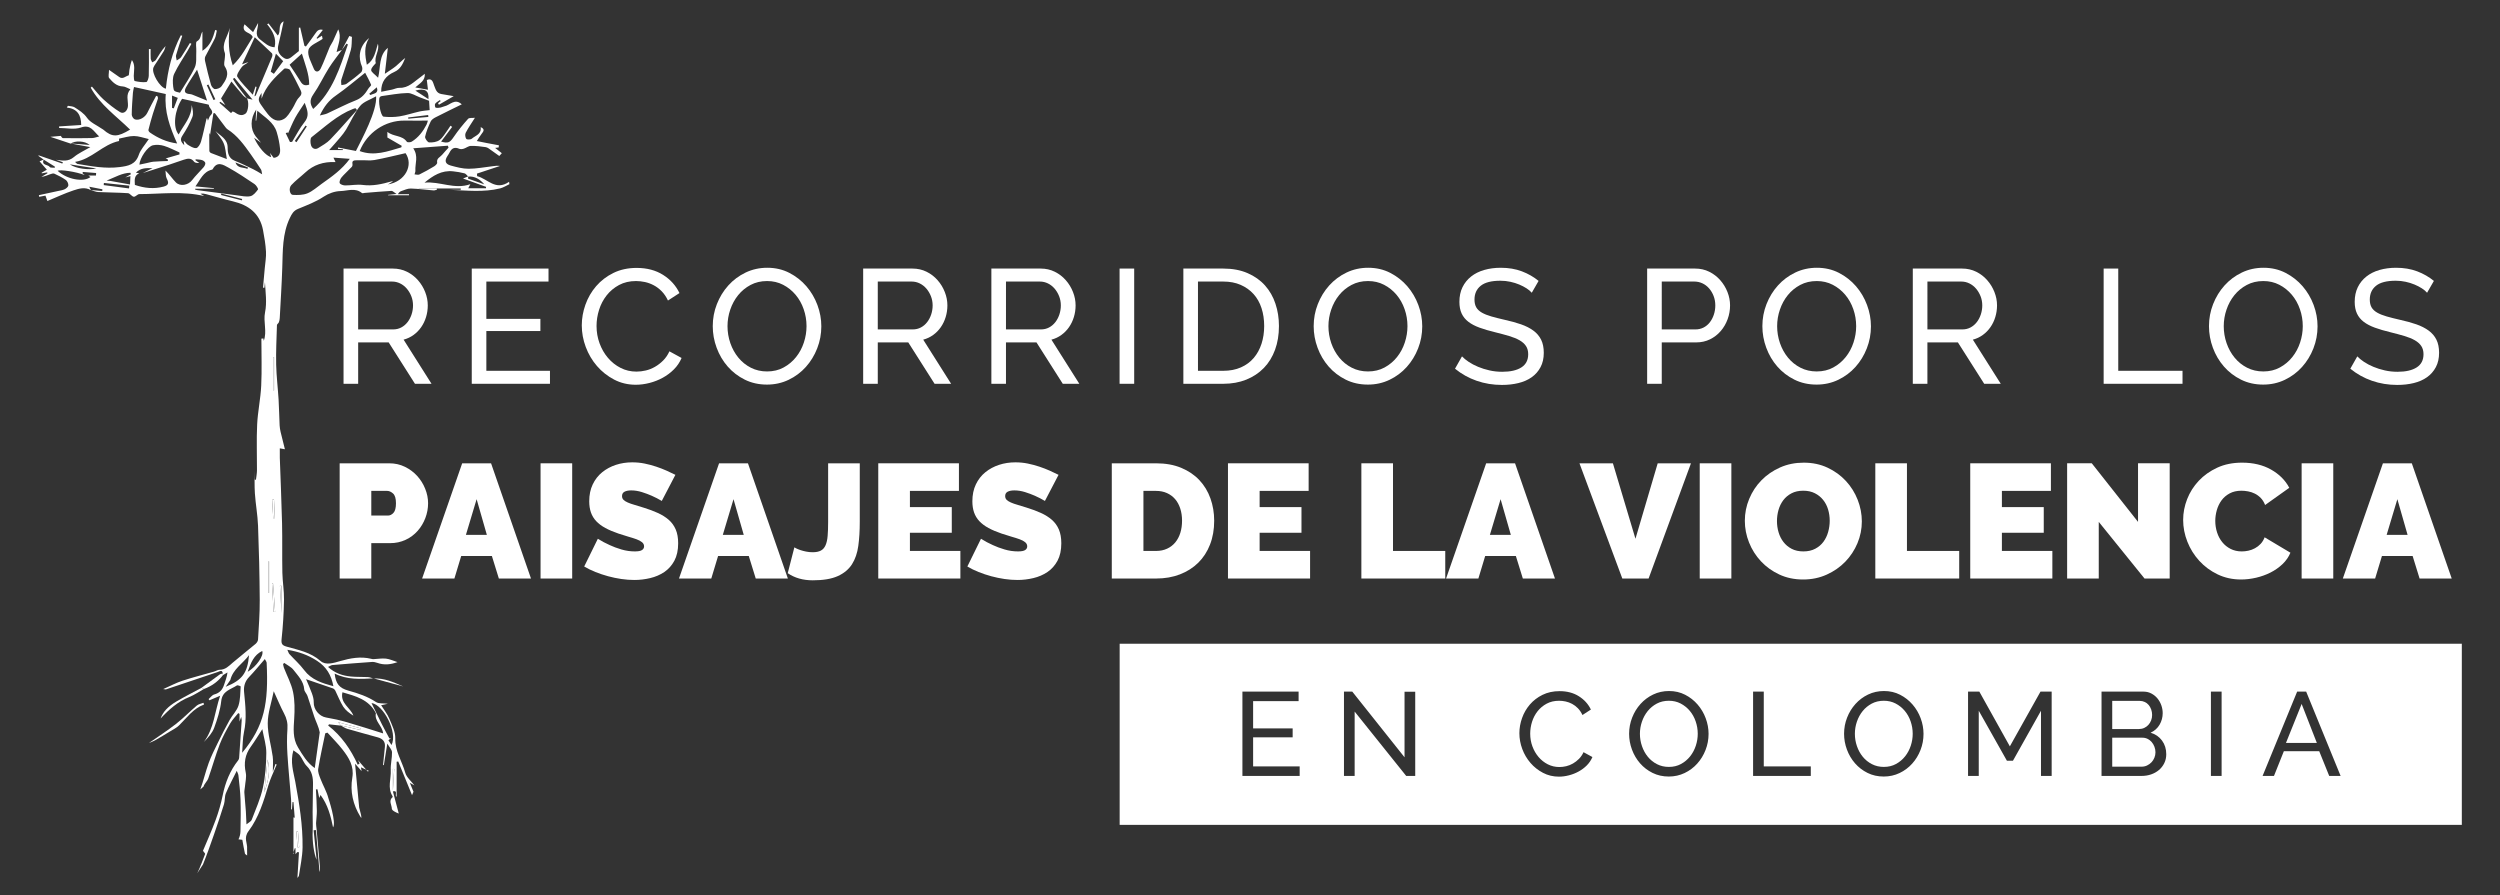 <?xml version="1.0" encoding="utf-8"?>
<!-- Generator: Adobe Illustrator 16.0.0, SVG Export Plug-In . SVG Version: 6.00 Build 0)  -->
<!DOCTYPE svg PUBLIC "-//W3C//DTD SVG 1.1//EN" "http://www.w3.org/Graphics/SVG/1.1/DTD/svg11.dtd">
<svg version="1.1" id="Capa_1" xmlns="http://www.w3.org/2000/svg" xmlns:xlink="http://www.w3.org/1999/xlink" x="0px" y="0px"
	 width="405px" height="145px" viewBox="0 0 405 145" enable-background="new 0 0 405 145" xml:space="preserve">
<rect x="0" y="0" width="405" height="145" fill="#333333" stroke="none"/>
<path fill="#FFFFFF" d="M64.601,131.798c-1.186-0.461-1.121-0.771-1.121-0.771c-0.009-0.619-0.58-1.307,0.121-1.892
	c0.024-0.02,0.014-0.124-0.016-0.168c-0.856-1.347-0.2-2.803-0.283-4.202c-0.054-0.957,0.23-1.933,0.204-2.897
	c-0.011-0.415-0.424-0.816-0.763-1.413c-0.21,1.318-0.384,2.408-0.561,3.5c-0.043-0.008-0.086-0.016-0.13-0.022
	c0.099-0.976,0.194-1.954,0.3-2.93c0.095-0.874-0.37-1.332-1.143-1.549c-1.65-0.466-3.314-0.902-4.959-1.387
	c-0.375-0.108-0.707-0.363-1.057-0.552c1.043,0.242,2.087,0.482,3.13,0.725c0.02-0.086,0.042-0.173,0.064-0.258
	c-1.168-0.314-2.335-0.629-3.604-0.971c0.219,0.266,0.33,0.401,0.44,0.539c-0.642-0.07-1.283-0.141-1.924-0.21
	c-0.045,0.064-0.092,0.13-0.137,0.194c2.158,1.682,3.671,3.866,4.792,6.353c0.102-0.067,0.202-0.136,0.304-0.203
	c-0.116-0.236-0.233-0.47-0.272-0.551c0.458,0.533,1.026,1.197,1.593,1.857c0.061-0.035,0.122-0.068,0.182-0.104
	c-0.404-0.182-0.808-0.363-1.284-0.577c0.028,0.176,0.052,0.314,0.097,0.606c-0.398-0.454-0.716-0.813-1.057-1.201
	c0.231,2.448,0.458,4.778,0.669,7.111c0,0,0.66,2.323,0.186,1.465c-1.18-1.92-1.682-4.073-1.299-6.312
	c0.316-1.85-0.549-3.21-1.565-4.527c-0.753-0.972-1.639-1.847-2.466-2.766c-0.117,0.038-0.236,0.076-0.353,0.116
	c-0.391,1.915-0.831,3.825-1.14,5.754c-0.083,0.517,0.179,1.116,0.379,1.64c0.395,1.043,0.99,2.025,1.266,3.098
	c0,0,1.332,3.979,0.759,4.734c-0.378-1.839-0.842-3.641-2.028-5.24c-0.078,0.179-0.135,0.312-0.209,0.484
	c-0.102-0.506-0.195-0.956-0.286-1.408l-0.249,0.021c0.055,1.163,0.133,2.326,0.148,3.49c0.008,0.66-0.104,1.319-0.129,1.981
	c-0.012,0.321,0.058,0.643,0.087,0.967c0.178,2.028,0.354,4.059,0.535,6.089c0.023,0.279,0.048,0.557-0.061,0.854
	c-0.194-2.267-0.39-4.533-0.583-6.799c-0.125,0.014-0.248,0.026-0.373,0.038c0.172,1.673,0.342,3.345,0.488,4.776
	c-0.428-0.892-0.725-3.017-0.643-4.604c0.052-1.036-0.016-2.077-0.008-3.115c0.011-1.485,0.039-2.968,0.064-4.451
	c0.019-1.125-0.136-2.154-1.017-3.017c-0.472-0.464-0.695-1.172-1.111-1.709c-0.244-0.319-0.644-0.517-1.053-0.832
	c-0.543,1.909,0.011,3.471,0.303,5.062c0.647,3.532,1.24,7.081,1.186,10.685c-0.024,1.516-0.371,3.027-0.586,4.538
	c-0.022,0.146-0.172,0.271-0.263,0.406l0.013,0.017c0.083-1.399,0.168-2.798,0.253-4.196c-0.092-0.009-0.186-0.015-0.278-0.022
	c-0.075,0.09-0.149,0.179-0.285,0.339v-0.963c-0.034-0.011-0.069-0.018-0.103-0.026c-0.106,0.312-0.214,0.624-0.322,0.936
	c0.033,0.002,0.066,0.005,0.097,0.008v-5.979c-0.056-0.094,0.005,0.008,0.065,0.112c0.047-0.008,0.091-0.014,0.137-0.021
	c-0.067-0.839-0.135-1.678-0.202-2.517l-0.154,0.003c-0.031,0.396-0.061,0.791-0.092,1.185l-0.137-0.005
	c0-0.551,0.037-1.104-0.007-1.653c-0.189-2.424-0.438-4.843-0.589-7.269c-0.084-1.359-0.099-2.732,0.001-4.089
	c0.069-0.935-0.115-1.724-0.552-2.537c-0.57-1.066-1.026-2.196-1.666-3.585c-0.375,1.86-0.964,3.512-0.972,5.166
	c-0.008,1.803,0.56,3.604,0.807,5.411c0.098,0.727,0.018,1.477,0.018,2.478c0.192-0.58,0.306-0.928,0.42-1.275
	c0.069,0.03,0.137,0.061,0.206,0.091c-0.273,0.634-0.553,1.266-0.814,1.905c-0.188,0.461-0.372,0.925-0.513,1.399
	c-0.774,2.627-1.59,5.297-3.228,7.472c-0.861,1.144-0.146,1.952-0.242,2.9c0.001,0.353,0.005,0.704,0.006,1.057
	c-0.122-0.105-0.325-0.191-0.355-0.317c-0.155-0.682-0.266-1.369-0.422-2.222l-0.624-0.074c0.2-0.39,0.313-0.862,0.323-1.303
	c0.041-1.722,0.064-3.449,0.009-5.171c-0.042-1.291-0.206-2.581-0.337-3.868c-0.022-0.228-0.15-0.441-0.27-0.765
	c-0.62,1.261-1.251,2.416-1.758,3.627c-0.229,0.546-0.139,1.22-0.315,1.798c-0.501,1.634-1.047,3.255-1.609,4.868
	c-0.57,1.635-1.141,3.273-1.792,4.878l-0.919,1.41c0.482-1.007,0.865-2.061,1.268-3.103c0.028-0.072-0.145-0.222-0.352-0.513
	c0.635-1.525,1.408-3.235,2.051-4.992c0.477-1.299,0.869-2.641,1.143-3.996c0.427-2.088,1.187-4.002,2.517-5.677
	c0.087-0.109,0.144-0.27,0.151-0.413c0.146-2.012,0.28-4.026,0.412-6.04c0.009-0.131-0.035-0.264-0.082-0.572
	c-0.11,0.312-0.155,0.439-0.269,0.757v-1.247c-0.068-0.041-0.136-0.084-0.205-0.127c-0.437,0.547-0.947,1.051-1.291,1.648
	c-0.631,1.108-1.262,2.235-1.714,3.421c-0.693,1.806-1.21,3.678-1.851,5.505c-0.164,0.47-0.632,0.845-0.762,1.318l-0.53,0.474
	c0.515-1.414,0.85-2.892,1.366-4.307c0.404-1.104,0.939-2.163,1.458-3.221c0.611-1.25,1.241-2.494,1.917-3.707
	c0.445-0.802,1.167-1.49,1.439-2.334c0.316-0.978,0.285-2.07,0.361-3.115c0.004-0.046-0.486-0.246-0.61-0.165
	c-1.01,0.661-2.357,0.876-2.539,2.526c-0.163,1.47-0.624,2.931-1.139,4.328c-0.317,0.861-0.985,1.594-1.671,2.298
	c1.644-2.195,1.75-4.877,2.631-7.479c-0.689,0.294-1.208,0.514-1.727,0.733c-0.047-0.062-0.094-0.127-0.143-0.191
	c0.302-0.258,0.564-0.656,0.907-0.749c0.88-0.235,1.349-0.774,1.61-1.6c0.195-0.615,0.456-1.208,0.543-1.971
	c-0.242,0.142-0.484,0.287-0.728,0.429c-0.011-0.087-0.023-0.174-0.036-0.26c-0.072-0.681-0.537-0.329-0.791-0.245
	c-2.812,0.927-5.615,1.88-8.418,2.825c-0.045,0.016-0.103-0.011-0.439-0.052c1.185-0.522,2.127-1.03,3.126-1.357
	c1.68-0.551,3.399-0.981,5.101-1.472c0.312-0.09,0.615-0.304,0.919-0.302c0.934,0.003,1.482-0.606,2.113-1.146
	c1.214-1.039,2.478-2.017,3.702-3.045c0.198-0.166,0.389-0.461,0.403-0.707c0.122-2.129,0.288-4.263,0.274-6.396
	c-0.025-4.01-0.12-8.022-0.274-12.031c-0.067-1.754-0.394-3.498-0.512-5.254c-0.083-1.224-0.018-2.457-0.081-3.688
	c0.024,0.489,0.046,0.977,0.066,1.465c0.062,0.008,0.125,0.014,0.188,0.02c0.057-0.503,0.161-1.007,0.164-1.509
	c0.016-2.478-0.091-4.959,0.03-7.43c0.1-2.105,0.56-4.19,0.658-6.294c0.122-2.544,0.03-5.098,0.03-7.625
	c0.27-0.028,0.322-0.036,0.322-0.034c0.024,0.134,0.041,0.27,0.058,0.388c0.578-1.508-0.108-3.059,0.215-4.64
	c0.319-1.556,0.07-3.229-0.019-4.859c-0.03,0.3-0.061,0.601-0.091,0.901c-0.075-0.005-0.15-0.01-0.225-0.015
	c0.097-1.058,0.194-2.116,0.288-3.174c0.075-0.883,0.247-1.774,0.197-2.649c-0.066-1.176-0.26-2.35-0.482-3.508
	c-0.516-2.699-2.333-4.053-4.884-4.656c-1.461-0.346-2.899-0.78-4.348-1.167c-0.281-0.075-0.569-0.125-0.902-0.057
	c0.202,0.122,0.401,0.246,0.614,0.374c-3.495-0.844-7.014-0.327-10.513-0.32c-0.304,0-0.628,0.462-0.906,0.426
	c-0.33-0.039-0.611-0.553-0.934-0.575c-1.601-0.108-3.207-0.102-4.809-0.183c-0.41-0.021-0.81-0.211-1.218-0.325
	c0.617,0.05,1.235,0.1,1.854,0.153c0.01-0.092,0.018-0.184,0.027-0.276c-0.666-0.13-1.33-0.259-2.128-0.415
	c0.152,0.312,0.213,0.438,0.274,0.565c-0.952-0.563-1.943-0.27-2.844,0.033c-1.441,0.482-2.825,1.141-4.216,1.717
	c-0.078-0.224-0.199-0.552-0.314-0.874c-0.361,0.07-0.686,0.13-1.013,0.192c-0.019-0.088-0.037-0.176-0.053-0.266
	c1.025-0.222,2.052-0.442,3.077-0.668c0.378-0.084,0.777-0.128,1.117-0.294c0.25-0.122,0.575-0.405,0.584-0.629
	c0.012-0.292-0.177-0.706-0.415-0.874c-0.577-0.406-1.219-0.725-1.861-1.019c-0.175-0.079-0.462,0.021-0.677,0.097
	c-0.459,0.164-0.907,0.365-1.415,0.428c0.33-0.198,0.66-0.398,0.988-0.598c-0.018-0.043-0.033-0.089-0.05-0.134
	c-0.29,0.054-0.576,0.107-0.864,0.161l-0.04-0.104c0.262-0.152,0.523-0.302,0.849-0.488c-0.385-0.444-0.743-0.854-1.182-1.36
	c0.286-0.125,0.484-0.21,0.678-0.292c-0.43,0.987,0.685,0.777,0.977,1.211c0.104,0.155,0.538,0.086,0.822,0.121
	c-0.001-0.062-0.004-0.126-0.006-0.189c-0.602-0.377-1.205-0.753-1.807-1.13l-0.862-0.611c0.024-0.023,0.047-0.05,0.073-0.073
	l3.813,1.326l0.092-0.211c-0.367-0.133-0.733-0.267-1.098-0.401c1.013,0.139,1.955,0.341,2.882-0.439
	c0.765-0.641,1.718-1.054,2.662-1.612c-1.194-0.221-2.199-0.408-3.202-0.594c1.031,0.081,2.062,0.164,3.092,0.245
	c-0.787-0.702-2.417-0.719-3.069-0.218c-1.018-0.34-2.035-0.68-3.295-1.101c0.701-0.062,1.13-0.102,1.697-0.153
	c0.022,0.025,0.18,0.358,0.348,0.361c1.574,0.033,3.151,0.022,4.726-0.009c0.333-0.006,0.661-0.145,1.141-0.261
	c-0.944-0.843-1.369-2.011-2.989-1.439c-1.045,0.369-2.327,0.068-3.503,0.068c-0.003-0.084-0.005-0.167-0.006-0.251
	c1.207-0.078,2.41-0.158,3.581-0.234c-0.005-1.614-0.637-2.637-2.33-2.828c0.06-0.094,0.119-0.188,0.178-0.279
	c0.371,0.078,0.8,0.064,1.096,0.255c0.73,0.474,1.449,0.905,2.006,1.698c0.534,0.764,1.567,1.183,2.382,1.751
	c0.073,0.052,0.163,0.083,0.228,0.141c1.508,1.32,2.353,1.207,4.363,0.014c-2.227-2.183-4.841-4.007-6.379-6.794
	c0.064-0.059,0.128-0.12,0.192-0.181c0.61,0.689,1.165,1.439,1.841,2.051c0.85,0.766,1.755,1.496,2.728,2.093
	c0.61,0.373,1.23-0.25,1.271-1.003c0.049-0.888-0.394-1.833,0.398-2.7c-0.476-0.187-0.852-0.449-1.232-0.462
	c-1.015-0.033-1.636-0.691-2.204-1.349c-0.195-0.227-0.031-0.766-0.031-1.338c0.668,0.467,1.167,0.801,1.651,1.156
	c0.579,0.428,1.017-0.128,1.503-0.248c0.115-0.028,0.092-0.583,0.148-0.895c0.097-0.539,0.206-1.077,0.407-1.605
	c0.583,0.82,0.317,1.705,0.302,2.568c-0.006,0.289,0.043,0.81,0.156,0.834c0.613,0.14,1.262,0.235,1.877,0.166
	c0.175-0.02,0.385-0.642,0.397-0.994c0.045-1.451,0.02-2.902,0.02-4.354c0.094,0,0.189,0.001,0.285,0.001
	c0,0.516-0.023,1.035,0.011,1.551c0.015,0.206,0.157,0.404,0.241,0.606c0.2-0.127,0.47-0.211,0.588-0.393
	c0.484-0.761,0.923-1.551,1.581-2.253c-0.091,0.271-0.139,0.574-0.285,0.812c-0.492,0.804-1.023,1.585-1.536,2.379
	c-0.063,0.099-0.115,0.206-0.156,0.316c-0.335,0.891,1.074,3.243,2.021,3.405c0.305-3.035,1.022-5.944,2.422-8.648
	c0.079,0.025,0.158,0.048,0.236,0.072c-0.34,1.042-0.703,2.081-1.003,3.135c-0.074,0.259,0.064,0.577,0.104,0.868
	c0.239-0.173,0.549-0.3,0.707-0.531c0.506-0.746,0.956-1.53,1.428-2.299c0.082,0.045,0.161,0.089,0.244,0.134
	c-0.188,0.344-0.364,0.694-0.562,1.03c-0.754,1.274-1.601,2.504-2.23,3.836c-0.283,0.598-0.236,1.41-0.157,2.105
	c0.088,0.746,0.183,0.735,1.098,0.95c0.808-1.349,1.746-2.662,2.401-4.106c0.339-0.749,0.189-1.722,0.242-2.597
	c0.033-0.558-0.16-1.476,0.092-1.614c0.72-0.397,0.531-1.04,0.902-1.583v3.112c1.349-0.889,1.709-2.14,2.072-3.389
	c0.089,0.034,0.177,0.07,0.264,0.104c-0.106,0.437-0.139,0.905-0.33,1.299c-0.477,0.977-1.041,1.912-1.529,2.884
	c-0.106,0.212-0.104,0.523-0.05,0.766c0.294,1.284,0.592,2.565,0.955,3.83c0.083,0.291,0.423,0.705,0.651,0.711
	c0.361,0.008,0.871-0.186,1.066-0.468c0.668-0.955,1.372-1.919,0.523-3.206c-0.228-0.349,0.005-0.999,0.019-1.51
	c0.006-0.237,0.059-0.5-0.021-0.708c-0.579-1.514,0.519-2.667,0.807-4.013c-0.25,1.98-0.241,3.916,0.488,6.052
	c1.483-1.423,2.288-3.099,3.237-4.576c-0.318-0.812-1.505-0.619-1.471-1.594c0.007-0.198,0.117-0.394,0.145-0.479
	c0.495,0.457,0.937,0.866,1.379,1.272c0.253-0.459,0.506-0.92,0.814-1.483c0.045,0.933-0.693,1.894,0.322,2.665
	c0.731,0.554,1.359,1.229,2.355,1.267c0.339-1.476-0.324-2.637-1.214-3.729c0.077-0.041,0.15-0.083,0.227-0.125
	c0.5,0.65,0.999,1.302,1.496,1.949c0.602-0.611-0.082-1.774,0.953-2.298c-0.285,1.288-0.541,2.584-0.861,3.862
	c-0.2,0.805,0.052,1.535,0.924,2.088c0.589,0.375,1.047-0.025,1.483-0.388c0.343-0.282,0.693-0.558,0.92-0.737v-3.78
	c0.072-0.014,0.145-0.026,0.215-0.04c0.228,0.986,0.456,1.973,0.685,2.958c0.08,0.041,0.159,0.083,0.239,0.122
	c0.522-0.716,1.06-1.419,1.558-2.152c0.278-0.409,0.555-0.708,1.191-0.543c-0.394,0.507-0.708,0.912-1.021,1.317
	c0.033,0.038,0.067,0.076,0.1,0.115c0.26-0.164,0.518-0.327,0.775-0.489c0.041,0.205,0.084,0.423,0.104,0.517
	c-0.762,0.547-2.088,1.01-2.287,1.768c-0.234,0.889,0.466,2.056,0.86,3.062c0.236,0.608,0.807,0.61,1.116-0.028
	c0.542-1.115,0.95-2.292,1.436-3.432c0.15-0.354,0.396-0.667,0.56-1.015c0.297-0.63,0.568-1.273,0.844-1.902
	c0.596,1.25-0.031,2.473-0.267,3.67c0.285-0.11,0.575-0.225,0.868-0.337c-0.705,0.967-1.469,1.9-2.104,2.913
	c-0.887,1.417-1.594,2.955-2.55,4.319c-0.633,0.905-0.492,1.578,0,2.333c3.174-2.838,4.315-6.688,5.623-10.45
	c-0.076-0.044-0.152-0.088-0.229-0.132c-0.254,0.348-0.508,0.695-0.761,1.04l1.217-2.282c0.142,0.049,0.283,0.097,0.424,0.146
	c-0.053,0.711,0.007,1.453-0.181,2.125c-0.454,1.617-1.037,3.195-1.535,4.801c-0.084,0.269,0.001,0.589,0.008,0.884
	c0.282-0.065,0.617-0.055,0.833-0.209c0.82-0.586,1.627-1.198,2.375-1.871c0.178-0.161,0.242-0.657,0.135-0.899
	c-0.603-1.356-0.598-3.218,1.156-4.651c-0.894,1.387-0.661,2.839-0.376,4.338c1.22-0.805,1.391-2.092,1.79-3.411
	c0.314,1.126-0.641,2.062-0.338,3.147c-0.2,0.269-0.725,0.675-0.749,1.11c-0.019,0.333,0.597,0.7,1.123,1.256
	c0.431-1.763,0.09-3.62,1.577-4.839c-0.156,1.341-0.308,2.64-0.489,4.203c0.705-0.483,1.293-0.832,1.815-1.259
	c0.509-0.417,0.953-0.914,1.493-1.312c-0.381,0.928-0.753,1.819-1.777,2.271c-1.311,0.577-2.147,1.552-2.121,3.21
	c0.607-0.119,1.174-0.222,1.735-0.347c0.408-0.088,0.813-0.309,1.213-0.293c1.507,0.053,2.398-1.03,3.473-1.778
	c0.211-0.147,0.408-0.314,0.646-0.501c0.078,1.16-0.819,1.545-1.544,2.212c0.719,0.13,1.364,0.247,2.056,0.374
	c-0.069-0.582-0.125-1.077-0.185-1.576c0.892-0.407,1.018,0.476,1.159,0.826c0.259,0.649,0.378,1.301,1.192,1.447
	c0.604,0.107,1.208,0.206,2.006,0.343c-0.82,0.475-1.604,0.93-2.387,1.384c-0.048-0.058-0.097-0.114-0.145-0.172
	c0.042-0.072,0.07-0.158,0.13-0.211c0.084-0.076,0.192-0.128,0.289-0.19c-0.042-0.06-0.084-0.121-0.125-0.18
	c-0.264,0.194-0.582,0.348-0.768,0.597c-0.098,0.133-0.021,0.602,0.07,0.632c0.245,0.079,0.543,0.027,0.815-0.016
	c0.202-0.033,0.388-0.158,0.591-0.194c0.934-0.172,1.688-1.378,2.834-0.324c-1.371,0.674-2.803,1.363-4.218,2.087
	c-0.309,0.158-0.671,0.384-0.81,0.675c-0.375,0.796-0.719,1.625-0.91,2.479c-0.059,0.266,0.397,0.911,0.644,0.927
	c0.566,0.034,1.26-0.062,1.696-0.385c0.549-0.403,0.896-1.082,1.324-1.649c0.161-0.215,0.3-0.448,0.45-0.673
	c0.087,0.065,0.176,0.131,0.266,0.197c-0.595,0.792-1.193,1.584-1.79,2.376c1.155,0.328,1.422,0.163,2.057-0.771
	c0.698-1.023,1.484-1.993,2.312-2.912c0.188-0.21,0.708-0.121,1.109-0.172c-0.558,0.886-1.08,1.63-1.494,2.432
	c-0.134,0.258-0.08,0.746,0.091,0.98c0.106,0.146,0.707,0.137,0.892-0.023c0.589-0.511,1.615-0.721,1.44-1.877
	c0.725,0.309,0.491,0.67,0.153,1.094c-0.289,0.361-0.521,0.771-0.774,1.16c0.531,0.106,1.062,0.217,1.597,0.32
	c0.659,0.127,1.317,0.247,1.978,0.37l-0.036,0.347c-0.264,0.035-0.528,0.07-0.572,0.077c0.288,0.228,0.685,0.542,1.083,0.854
	c-0.136,0.152-0.273,0.302-0.41,0.454c-0.435-0.311-0.864-0.633-1.308-0.931c-0.281-0.191-0.569-0.452-0.883-0.502
	c-0.801-0.128-1.619-0.216-2.428-0.2c-0.382,0.009-0.746,0.328-1.137,0.449c-0.228,0.07-0.528,0.109-0.73,0.017
	c-0.76-0.342-1.236-0.085-1.574,0.611c-0.092,0.187-0.211,0.36-0.325,0.534c-0.523,0.795-0.386,1.322,0.531,1.571
	c0.937,0.255,1.912,0.519,2.87,0.519c1.287-0.003,2.573-0.255,3.859-0.407c0.4-0.048,0.801-0.124,1.238-0.046
	c-1.242,0.413-2.486,0.825-3.729,1.238c0.01,0.138,0.019,0.275,0.026,0.413c1.698,0.414,2.986,2.443,5.179,0.91
	c0.017,0.131,0.033,0.261,0.05,0.392c-0.499,0.231-0.976,0.548-1.5,0.678c-2.684,0.664-5.414,0.338-8.13,0.234h1.748v-0.219h-6.828
	c-0.001,0.011-0.001,0.024-0.003,0.034h2.954l0.021,0.161c-0.181,0.042-0.366,0.134-0.542,0.122c-1.235-0.098-2.465-0.275-3.7-0.308
	c-0.514-0.012-1.039,0.247-1.545,0.417c-0.207,0.068-0.381,0.231-0.541,0.506h1.799c0,0.055,0,0.111-0.001,0.168h-3.392v-0.062
	c0.369-0.042,0.738-0.08,1.372-0.149c-0.417-0.263-0.625-0.511-0.819-0.499c-1.45,0.081-2.896,0.214-4.343,0.33
	c-0.149,0.012-0.352,0.091-0.435,0.022c-1.083-0.902-2.34-0.351-3.485-0.321c-0.917,0.021-1.933,0.383-2.703,0.897
	c-1.308,0.874-2.755,1.402-4.173,1.99c-0.75,0.313-1.011,0.827-1.319,1.466c-1.231,2.556-1.138,5.296-1.23,8.024
	c-0.089,2.732-0.264,5.461-0.41,8.189c-0.011,0.235-0.063,0.476-0.145,0.695c-0.064,0.166-0.304,0.297-0.309,0.448
	c-0.064,2.134-0.172,4.272-0.126,6.406c0.042,1.891,0.278,3.778,0.392,5.669c0.084,1.387,0.102,2.774,0.167,4.161
	c0.015,0.353,0.076,0.709,0.154,1.055c0.219,0.93,0.458,1.854,0.701,2.826c-0.328-0.06-0.544-0.099-0.826-0.148
	c0,0.557-0.014,1.052,0.002,1.546c0.12,3.537,0.279,7.072,0.364,10.608c0.061,2.667-0.004,5.336,0.05,8.003
	c0.028,1.453,0.289,2.903,0.267,4.352c-0.036,2.13-0.163,4.265-0.392,6.381c-0.087,0.786,0.094,1.028,0.802,1.23
	c1.921,0.549,3.891,0.906,5.508,2.329c0.844,0.74,2.095,0.331,3.173,0.018c1.647-0.476,3.316-0.792,5.036-0.369
	c0.114,0.029,0.232,0.06,0.35,0.055c0.682-0.03,1.371-0.16,2.042-0.087c0.611,0.069,1.198,0.354,1.865,0.566
	c-1.118,0.404-2.179,0.517-3.276,0.118c-0.273-0.1-0.588-0.162-0.877-0.143c-2.127,0.149-4.254,0.316-6.382,0.499
	c-0.208,0.018-0.408,0.168-0.718,0.306c1.111,1.022,2.361,1.416,3.694,1.553c0.914,0.093,1.841,0.041,2.762,0.091
	c0.303,0.016,0.597,0.148,0.894,0.228l0.019-0.019c-2.132,0.118-4.265,0.249-6.294-0.781c0.169,1.646,0.755,2.357,2.213,2.763
	c1.567,0.437,3.095,0.93,4.48,1.849c0.447,0.296,1.162,0.187,1.924,0.282c-0.42,0.094-0.689,0.149-1.087,0.238
	c0.465,0.748,1.008,1.418,1.326,2.18c0.432,1.03,0.993,2.141,0.965,3.199c-0.055,2.068,1.099,3.698,1.611,5.547
	c0.213,0.765,0.976,1.377,1.488,2.058c-0.21-0.117-0.423-0.233-0.741-0.41c0.224,0.545,0.405,0.984,0.585,1.424l0.021-0.019
	c-0.114,0.265-0.225,0.527-0.252,0.588c-0.694-1.689-1.466-3.571-2.236-5.455c-0.087,0.014-0.175,0.027-0.259,0.041v5.68
	c-0.394-0.207,0.318-1.077-0.613-0.878c0.076-1.21,0.148-2.417,0.221-3.626c-0.071-0.002-0.141-0.004-0.213-0.007v3.632
	 M17.922,29.318c1.023,0.184,2.048,0.369,3.14,0.565c0.023-0.487,0.042-0.856,0.067-1.351c-0.343,0.088-0.586,0.15-0.83,0.213
	c0.303-0.173,0.604-0.347,0.908-0.521c-0.03-0.08-0.058-0.16-0.089-0.237c-1.327,0.02-2.452,0.714-3.85,1.271
	C17.636,29.293,17.781,29.306,17.922,29.318 M13.732,28.366c-1.366-0.536-4.021-0.954-4.391-0.691c1.478,1.377,4.17,1.9,5.313,1.007
	c-0.121-0.086-0.235-0.169-0.348-0.25h1.243c0.006-0.134,0.016-0.269,0.023-0.403l-2.152-0.173c-0.019,0.07-0.038,0.141-0.057,0.21
	C13.487,28.166,13.61,28.266,13.732,28.366 M36.5,17.026c-0.273-0.18-0.546-0.359-0.822-0.54c-0.042,0.055-0.085,0.11-0.131,0.167
	l1.884,1.67c0.075-0.087,0.152-0.175,0.228-0.262c0.109,0.036,0.234,0.049,0.325,0.113c0.56,0.393,1.167,0.701,1.79,0.23
	c0.489-0.37,0.58-2.005,0.219-2.479c0.231,0.055,0.462,0.111,0.923,0.222c-1.075-1.299-2-2.415-2.926-3.529
	c-0.088,0.054-0.173,0.107-0.26,0.163c0.24,0.377,0.459,0.771,0.726,1.132c0.507,0.691,1.042,1.362,1.566,2.042
	c-0.204-0.149-0.442-0.271-0.607-0.458c-0.631-0.725-1.239-1.469-1.922-2.288c-0.595,0.971-1.148,1.873-1.684,2.743
	C36.06,16.34,36.281,16.685,36.5,17.026 M75.841,28.596c-0.195-0.178-0.365-0.455-0.591-0.515c-0.597-0.16-1.216-0.253-1.833-0.324
	c-1.867-0.214-3.29,0.709-4.646,1.833c2.475-0.253,4.85,1.162,7.428,0.249c-0.131,0.251-0.199,0.379-0.341,0.655h2.868
	c0.005-0.075,0.009-0.15,0.016-0.224c-1.236-0.449-2.473-0.896-3.731-1.351c0.328-0.134,0.594-0.244,0.861-0.354
	c-0.018,0.128-0.075,0.359-0.047,0.37c0.873,0.323,1.752,0.625,2.632,0.929C77.758,29.039,76.93,28.527,75.841,28.596
	 M43.741,24.779c0.202,0.269,0.4,0.538,0.594,0.796c0.979-0.11,1.098-0.826,1.03-1.503c-0.087-0.9-0.275-1.805-0.537-2.674
	c-0.483-1.602-1.908-2.376-3.143-3.466c-0.067,0.622-0.121,1.119-0.172,1.616c-0.033-0.003-0.064-0.008-0.097-0.012
	c0.028-0.543,0.055-1.084,0.089-1.792c-0.991,1.451-0.977,3.2-0.067,4.366c0.271,0.349,0.567,0.678,0.853,1.017
	c-0.381-0.274-0.762-0.548-1.131-0.814c0.678,1.521,1.958,2.99,2.772,3.136C43.866,25.215,43.803,24.997,43.741,24.779
	 M22.547,28.072c-0.875,0.394-0.719,1.147-0.698,1.883c1.561,0.537,3.101,0.694,4.667,0.271c0.801-0.215,0.873-0.588,0.494-1.307
	c-0.192-0.364-0.143-0.858-0.204-1.292c0.67,0.656,1.119,1.341,1.678,1.913c0.705,0.719,2.015,0.458,2.627-0.347
	c0.561-0.738,1.25-1.377,1.855-2.085c0.163-0.189,0.322-0.483,0.294-0.704c-0.024-0.18-0.305-0.398-0.516-0.464
	c-0.33-0.104-0.697-0.095-1.049-0.133c-0.01,0.05-0.022,0.1-0.033,0.15c0.209,0.148,0.419,0.297,0.626,0.446
	c-0.328,0.01-0.705-0.011-0.847-0.205c-0.483-0.668-1.074-0.513-1.678-0.322c-0.752,0.237-1.491,0.519-2.241,0.762
	c-1.46,0.473-2.925,0.931-4.388,1.396c0.525-0.266,1.049-0.529,1.572-0.793c-0.925-0.012-1.868-0.102-2.698,0.734
	C22.28,28.025,22.413,28.048,22.547,28.072 M49.583,110.029c0.319,0.761,0.671,1.515,0.946,2.295
	c0.166,0.462,0.313,0.971,0.295,1.454c-0.039,1.142,0.89,2.271,2.007,2.458c1.13,0.189,2.254,0.44,3.356,0.759
	c1.946,0.562,3.87,1.191,5.882,1.817c-0.133-1.262-1.454-1.982-1.174-3.267c-1.149-2.262-3.339-2.782-5.418-3.397
	c-0.412,1.801,1.284,2.45,1.77,3.787c-0.647-0.4-1.257-0.854-1.642-1.453c-0.521-0.813-0.856-1.742-1.293-2.611
	c-0.072-0.144-0.223-0.295-0.372-0.347C52.503,111.018,51.059,110.533,49.583,110.029 M51.798,118.645
	c-0.156-0.873-0.602-1.692-0.891-2.546c-0.38-1.119-0.713-2.253-1.101-3.37c-0.13-0.369-0.497-0.693-0.522-1.055
	c-0.1-1.333-1.013-2.203-1.739-3.152c-0.366-0.479-0.992-0.76-1.499-1.129c-0.062,0.058-0.125,0.117-0.186,0.177
	c0.041,0.195,0.055,0.399,0.126,0.585c0.506,1.32,1.211,2.595,1.491,3.959c0.286,1.388,0.276,2.868,0.184,4.295
	c-0.103,1.617-0.267,3.19,0.614,4.663c0.744,1.241,1.471,2.49,2.716,3.355 M62.844,29.876c2.826-0.462,4.174-3.144,2.854-5.063
	c-1.707,0.384-3.371,0.811-5.057,1.114c-0.751,0.137-1.552-0.009-2.328,0.04c-0.472,0.027-1.338-0.166-1.223,0.512
	c0.085,0.519-0.161,0.596-0.347,0.8c-0.458,0.505-0.991,0.944-1.421,1.468c-0.197,0.24-0.384,0.688-0.287,0.915
	c0.096,0.219,0.566,0.375,0.872,0.378c0.95,0.009,1.915-0.202,2.844-0.079c1.614,0.213,3.118-0.133,4.633-0.565
	c0.07-0.021,0.15-0.015,0.313-0.027C63.422,29.532,63.225,29.648,62.844,29.876 M39.229,121.951
	c3.639-4.362,4.282-8.067,3.969-14.569c-0.009-0.182-0.167-0.359-0.295-0.611c-0.913,1.049-1.691,2.011-2.543,2.896
	c-0.675,0.702-0.908,1.496-0.82,2.429c0.21,2.172,0.458,4.335-0.018,6.521C39.301,119.636,39.33,120.705,39.229,121.951
	 M42.375,15.056c-0.583,0.913-0.597,1.188-0.073,1.944c0.347,0.505,0.705,1.004,1.086,1.484c0.791,0.991,1.657,1.346,2.607,0.792
	c0.579-0.335,0.956-1.056,1.355-1.65c0.404-0.602,0.612-1.375,1.113-1.86c0.426-0.414,0.44-0.731,0.237-1.144
	c-0.546-1.114-1.095-2.23-1.727-3.294c-0.114-0.194-0.797-0.319-0.943-0.182c-1.467,1.369-2.953,2.742-3.656,4.839V15.056z
	 M42.495,118.123c-0.624,0.958-1.205,1.938-1.871,2.854c-0.932,1.283-1.147,2.636-0.813,4.184c0.155,0.716-0.07,1.517-0.13,2.278
	c-0.026,0.321-0.113,0.642-0.097,0.957c0.064,1.021,0.173,2.033,0.247,3.05c0.045,0.629,0.06,1.26,0.096,2.098
	c0.406-0.334,0.751-0.477,0.84-0.716c0.654-1.722,1.43-3.426,1.821-5.213c0.404-1.838,0.538-3.763,0.553-5.65
	C43.151,120.727,42.74,119.485,42.495,118.123 M28.7,23.246c-1.193-2.659-2.098-5.183-1.845-8.012
	c-1.761-0.39-3.456-0.763-5.146-1.137c-0.075,0.386-0.158,0.66-0.175,0.937c-0.083,1.177-0.183,2.355-0.191,3.534
	c-0.001,0.268,0.276,0.701,0.518,0.775c0.729,0.229,1.657-0.354,1.998-1.056c0.45-0.937,0.957-1.846,1.439-2.767
	c0.08,0.031,0.159,0.062,0.239,0.095c0.016,0.133,0.075,0.279,0.038,0.396c-0.256,0.805-0.553,1.597-0.802,2.405
	c-0.267,0.869-0.509,1.746-0.728,2.628c-0.028,0.118,0.118,0.337,0.24,0.422C25.564,22.347,26.935,23.005,28.7,23.246
	 M12.157,26.227c0.239,0.217,0.292,0.311,0.361,0.323c2.271,0.38,4.526,0.811,6.863,0.517c1.405-0.176,2.574-0.406,3.109-1.993
	c0.288-0.852,0.975-1.567,1.615-2.547c-0.873-0.192-1.633-0.489-2.396-0.492c-0.804-0.005-1.608,0.269-2.419,0.422v0.386
	C16.592,23.417,14.901,25.781,12.157,26.227 M62.755,21.362c1.004,0.817,2.399,0.51,3.153,1.602
	c0.087,0.125,0.589,0.108,0.792-0.017c1.071-0.665,1.818-1.636,2.393-2.743c0.126-0.246,0.177-0.532,0.217-0.664
	c-1.296,0-2.531,0.016-3.766-0.003c-3.149-0.043-6.07,1.922-7.274,4.937c2.367,0.877,4.544,0.042,6.74-0.604l0.069-0.246
	c-0.816-0.474-1.633-0.946-2.324-1.347V21.362z M31.611,30.578c-0.004,0.039-0.008,0.08-0.012,0.118
	c0.128,0.038,0.253,0.092,0.385,0.109c2.141,0.286,4.282,0.575,6.427,0.844c0.717,0.089,1.475,0.277,2.152,0.133
	c0.477-0.102,0.908-0.646,1.23-1.086c0.077-0.108-0.285-0.689-0.562-0.877c-1.376-0.926-2.756-1.851-4.203-2.654
	c-0.836-0.464-1.845-1.128-2.573,0.247c-0.021,0.039-0.086,0.066-0.138,0.078c-1.413,0.344-1.839,1.597-2.66,2.704
	c1.128,0.108,2.064,0.197,3.002,0.286c0,0.033,0,0.065-0.001,0.098H31.611z M42.467,28.236c-0.089-0.404-0.084-0.624-0.182-0.775
	c-0.541-0.833-1.09-1.658-1.664-2.466c-1.082-1.521-2.167-3.039-3.784-4.061c-0.144-0.091-0.252-0.244-0.358-0.383
	c-0.561-0.74-1.12-1.486-1.678-2.23c-0.078,0.012-0.156,0.027-0.234,0.041c-0.175,1.148-0.351,2.299-0.53,3.465
	c-0.055-0.126-0.103-0.245-0.131-0.313c0,0.95-0.01,1.944,0.011,2.938c0.001,0.118,0.146,0.288,0.261,0.334
	c0.828,0.333,1.663,0.64,2.571,0.985c-0.186-1.01-0.21-1.846-0.511-2.565c-0.301-0.723-0.878-1.333-1.335-1.991
	c0.785,0.806,1.985,1.252,1.98,2.71c-0.001,0.823,0.136,1.721,1.153,2.118c1.016,0.397,1.996,0.892,2.979,1.366
	C41.454,27.622,41.866,27.891,42.467,28.236 M33.681,19.551c0.156-0.329,0.227-0.669,0.43-0.87c0.739-0.717-0.313-1.109-0.276-1.691
	c0.003-0.03-0.201-0.082-0.312-0.104c-1.334-0.294-2.668-0.583-4.025-0.879c-1.208,1.789-1.56,4.639-0.555,5.775
	c0.823-1.564,2.126-2.832,2.107-4.769c0.153,0.656,0.331,1.371,0.115,1.93c-0.412,1.059-0.989,2.071-1.614,3.026
	c-0.398,0.608-0.285,0.973,0.305,1.571c-0.056-0.394-0.081-0.56-0.104-0.725c0.295,0.175,0.417,0.486,0.644,0.621
	c0.434,0.259,0.947,0.603,1.388,0.555c0.303-0.034,0.66-0.638,0.778-1.047c0.352-1.224,0.596-2.478,0.89-3.718
	c0.008-0.031,0.078-0.047,0.121-0.071C33.601,19.267,33.632,19.375,33.681,19.551 M41.219,15.603
	c0.131-0.08,0.204-0.096,0.221-0.136c0.887-2.094,1.777-4.187,2.646-6.288c0.064-0.158,0.062-0.453-0.038-0.552
	c-0.883-0.857-1.794-1.687-2.774-2.596c-0.717,1.524-1.354,2.878-2.062,4.386c0.462-0.166,0.744-0.267,1.023-0.367
	c-0.327,0.328-0.805,0.467-1.046,0.785c-0.361,0.476-0.925,1.32-0.753,1.584c0.672,1.035,1.6,1.904,2.515,2.927
	c0.186-0.559,0.311-0.944,0.438-1.326c0.06,0.018,0.12,0.039,0.181,0.061C41.459,14.566,41.346,15.052,41.219,15.603 M60.931,15.601
	c-0.944,0.544-2.012,0.857-2.593,1.566c-0.92,1.125-1.5,2.527-2.257,3.795c-0.277,0.462-0.621,0.889-0.969,1.305
	c-0.525,0.631-1.079,1.238-1.784,2.039h2.216c0.001-0.045,0.003-0.091,0.004-0.135c-0.269-0.017-0.537-0.033-0.806-0.048
	c0.012-0.075,0.021-0.15,0.034-0.225c0.961,0.188,1.924,0.373,2.883,0.56C58.621,22.538,61.106,17.966,60.931,15.601 M54.354,26.256
	c-1.962-0.09-3.563,0.449-4.905,1.696c-0.746,0.692-1.574,1.298-2.261,2.038c-0.452,0.484-0.246,1.552,0.237,1.579
	c0.792,0.042,1.665,0.042,2.376-0.249c0.847-0.347,1.564-1.013,2.327-1.554c1.614-1.143,3.241-2.271,4.538-4.036
	c-0.933-0.067-1.731-0.126-2.651-0.194C54.152,25.828,54.218,25.969,54.354,26.256 M69.51,16.326c-0.56-0.21-1.03-0.387-1.502-0.562
	c-0.664-0.247-1.333-0.706-1.991-0.692c-1.387,0.03-2.768,0.304-4.152,0.487c-0.109,0.014-0.234,0.067-0.311,0.145
	c-0.382,0.39,0.091,3.144,0.591,3.196c0.847,0.087,1.729,0.087,2.566-0.047c1.087-0.175,2.146-0.539,3.226-0.785
	c0.534-0.121,1.089-0.155,1.667-0.231C69.571,17.277,69.54,16.808,69.51,16.326 M51.811,18.707c0.571-0.15,0.894-0.188,1.175-0.316
	c1.56-0.713,3.077-1.524,4.671-2.146c0.974-0.38,1.515-1.066,2.009-1.882c0.137-0.227,0.501-0.499,0.452-0.626
	c-0.261-0.661-0.622-1.281-0.964-1.951c-1.637,1.288-3.131,2.577-4.744,3.693C53.274,16.267,52.501,17.247,51.811,18.707
	 M54.011,111.169c-0.349-1.821-1.119-3.116-2.649-4.114c-1.466-0.955-2.968-1.479-4.812-1.79c0.164,0.351,0.206,0.556,0.328,0.688
	c0.794,0.871,1.69,1.662,2.392,2.599C50.46,110.145,52.17,110.655,54.011,111.169 M57.83,17.817
	c-0.084-0.098-0.172-0.197-0.257-0.295c-0.13,0.044-0.263,0.082-0.389,0.129c-2.586,1.008-4.565,2.92-6.71,4.572
	c-0.241,0.186-0.215,0.931-0.079,1.338c0.156,0.461,0.636,0.752,1.162,0.422c0.668-0.422,1.396-0.816,1.936-1.378
	C54.983,21.053,56.39,19.42,57.83,17.817 M66.943,24.022c0.892,1.298,0.268,2.485,0.351,3.628c0.015,0.193-0.092,0.396-0.142,0.597
	c0.264,0.012,0.576,0.123,0.785,0.02c0.819-0.4,1.614-0.849,2.394-1.319c0.216-0.13,0.521-0.43,0.491-0.596
	c-0.137-0.712,0.479-0.887,0.796-1.269c0.333-0.401,0.694-0.776,1.044-1.164c-0.036-0.105-0.072-0.211-0.108-0.317
	C70.726,23.74,68.899,23.875,66.943,24.022 M29.083,25.015c-0.005-0.106-0.009-0.212-0.012-0.318
	c-0.83-0.363-1.638-0.799-2.499-1.065c-0.557-0.172-1.217-0.219-1.785-0.1c-0.873,0.181-2.157,2.085-2.203,3.14
	c0.386-0.081,0.752-0.16,1.116-0.237c0.397-0.083,0.792-0.208,1.191-0.242c0.768-0.064,1.538-0.077,2.31-0.111
	c-0.007-0.088-0.014-0.176-0.022-0.266c-0.112-0.05-0.225-0.102-0.339-0.153C27.611,25.44,28.346,25.228,29.083,25.015
	 M46.973,23.005c0.116-0.008,0.229-0.016,0.346-0.024c0.661-1.074,1.229-2.221,2.011-3.198c0.598-0.746,0.595-1.424,0.347-2.218
	c-0.086-0.271-0.185-0.538-0.312-0.91c-0.539,0.839-1.095,1.601-1.541,2.421c-0.457,0.843-0.808,1.742-1.163,2.528
	c0.01,0.018-0.039-0.074-0.085-0.164c-0.096,0.045-0.192,0.091-0.29,0.137C46.515,22.054,46.745,22.53,46.973,23.005 M50.091,13.708
	c-0.001-1.719-0.671-3.295-1.185-5.025c-0.718,0.652-1.319,1.197-1.99,1.805c0.58,0.881,1.205,1.771,1.76,2.701
	C48.997,13.73,49.37,13.958,50.091,13.708 M33.547,16.306c-0.568-1.757-1.057-3.267-1.624-5.023
	c-0.695,1.106-1.285,1.957-1.782,2.856c-0.398,0.728-0.163,1.046,0.649,1.105c0.251,0.02,0.498,0.143,0.739,0.238
	C32.123,15.718,32.712,15.965,33.547,16.306 M63.422,120.694c1.057-1.995-1.308-6.556-3.238-6.801c0.51,1.045,1.08,2.235,1.67,3.412
	c0.393,0.783,0.82,1.552,1.233,2.323c0.091-0.021,0.183-0.042,0.273-0.066c-0.139,0.119-0.281,0.237-0.436,0.366
	C63.096,120.189,63.256,120.437,63.422,120.694 M36.559,111.257c2.702-1.076,3.545-2.259,3.784-5.122
	c-0.994,1.352-2.61,2.268-3.028,4.021C37.063,110.524,36.81,110.891,36.559,111.257 M45.875,9.914
	c-0.291-0.302-0.642-0.669-1.175-1.223c-0.342,1.185-0.592,2.054-0.843,2.923c0.169,0.114,0.341,0.23,0.51,0.347
	C44.832,11.331,45.296,10.703,45.875,9.914 M40.123,108.835c1.432-0.84,2.673-2.673,2.355-3.375
	C41.125,106.11,40.636,107.361,40.123,108.835 M16.828,29.641c-0.006,0.115-0.014,0.232-0.021,0.346
	c1.365,0.18,2.73,0.36,4.095,0.54c0.018-0.152,0.033-0.302,0.05-0.452C19.578,29.929,18.203,29.786,16.828,29.641 M44.268,63.212
	c0.042,0.01,0.086,0.018,0.131,0.027v-5.361c-0.045,0.002-0.089,0.003-0.131,0.005V63.212z M43.344,123.038
	c-0.174,1.715-0.346,3.434-0.538,5.344C43.468,126.522,43.853,124.826,43.344,123.038 M69.409,16.06
	c0.128-1.386-0.603-1.811-2.12-1.383C68.008,15.147,68.662,15.574,69.409,16.06 M27.871,17.486c0.095,0.022,0.188,0.042,0.281,0.064
	c0.208-0.537,0.415-1.077,0.65-1.696c-0.334-0.133-0.6-0.237-0.932-0.37V17.486z M11.311,26.625
	c0.938,0.683,3.108,0.964,4.291,0.666C14.287,27.086,12.849,26.864,11.311,26.625 M44.318,99.119
	c0.084,0.005,0.168,0.011,0.254,0.016c-0.112-1.534-0.225-3.068-0.337-4.604c-0.055,0.004-0.11,0.007-0.167,0.01
	C44.15,96.066,44.234,97.593,44.318,99.119 M45.604,99.327v-4.426c-0.086,0.003-0.17,0.007-0.257,0.01
	C45.431,96.338,45.513,97.766,45.604,99.327 M43.592,90.942c-0.034,0.001-0.068,0.001-0.103,0.001v5.117
	c0.035,0,0.069-0.002,0.103-0.002V90.942z M44.388,80.923c-0.102,0.017-0.204,0.033-0.307,0.051
	c0.061,0.992,0.122,1.985,0.183,2.979c0.085-0.005,0.172-0.013,0.26-0.018C44.477,82.932,44.433,81.929,44.388,80.923 M47.753,22.84
	c0.094,0.065,0.185,0.131,0.279,0.197c0.558-0.853,1.116-1.704,1.673-2.556c-0.068-0.045-0.137-0.094-0.206-0.14
	C48.917,21.173,48.334,22.006,47.753,22.84 M69.396,18.943c-0.011-0.103-0.023-0.206-0.034-0.31
	c-1.081,0.133-2.164,0.267-3.244,0.399c0.007,0.064,0.015,0.128,0.023,0.194C67.227,19.13,68.311,19.037,69.396,18.943
	 M39.18,32.461c0.016-0.075,0.035-0.15,0.051-0.227c-1.124-0.291-2.246-0.582-3.368-0.874c-0.02,0.077-0.039,0.153-0.058,0.228
	C36.931,31.88,38.054,32.17,39.18,32.461 M33.764,13.697c-0.089,0.033-0.175,0.066-0.264,0.099c0.362,0.805,0.727,1.608,1.09,2.413
	c0.098-0.043,0.195-0.088,0.292-0.131C34.508,15.283,34.136,14.49,33.764,13.697 M40.078,27.366
	c0.031-0.079,0.064-0.155,0.096-0.233c-0.68-0.273-1.36-0.546-2.038-0.822C38.503,27.339,39.414,27.053,40.078,27.366
	 M59.809,15.198l0.211,0.198c0.484-0.281,1.386-0.188,1.022-1.257C60.623,14.499,60.217,14.848,59.809,15.198 M48.276,134.702
	c-0.089,0.008-0.178,0.016-0.267,0.023c0.064,0.849,0.127,1.697,0.191,2.544c0.091-0.007,0.178-0.015,0.267-0.024
	C48.405,136.398,48.341,135.55,48.276,134.702"/>
<path fill="#FFFFFF" d="M33.051,114.136c-1.763,0.645-2.784,2.15-4.048,3.381c-0.402,0.391-0.934,0.653-1.418,0.949
	c-0.826,0.507-1.66,1.01-2.504,1.487c-0.317,0.18-0.671,0.294-0.95,0.413c1.441-1.009,2.955-1.98,4.366-3.08
	c1.187-0.925,2.241-2.018,3.392-2.99c0.283-0.238,0.711-0.301,1.072-0.444C32.991,113.945,33.02,114.04,33.051,114.136"/>
<path fill="#FFFFFF" d="M40.029,138.584c-0.001-0.351-0.004-0.702-0.006-1.055"/>
<path fill="#FFFFFF" d="M33.028,111.619c-0.788,0.44-1.541,0.972-2.375,1.303c-1.839,0.736-3.262,2-4.634,3.472
	c0.365-1.044,1.147-1.922,2.603-2.78c1.314-0.771,2.68-1.462,4.026-2.188C32.774,111.489,32.901,111.553,33.028,111.619"/>
<path fill="#FFFFFF" d="M33.028,111.619c-0.127-0.066-0.253-0.13-0.38-0.194c0.985-0.724,1.965-1.453,2.956-2.166
	c0.131-0.095,0.322-0.104,0.486-0.151c0.012,0.088,0.025,0.173,0.034,0.26C35.313,110.418,34.276,111.165,33.028,111.619"/>
<path fill="#FFFFFF" d="M60.491,109.915c1.739-0.096,3.279,0.601,4.819,1.29c-1.597-0.437-3.198-0.875-4.798-1.31L60.491,109.915z"
	/>
<path fill="#FFFFFF" d="M44.267,57.882c0.042-0.001,0.088-0.001,0.131-0.003v5.359c-0.043-0.009-0.089-0.017-0.131-0.025"/>
<path fill="#FFFFFF" d="M43.343,123.036c0.51,1.792,0.125,3.486-0.538,5.344"/>
<path fill="#FFFFFF" d="M55.223,117.549c-0.111-0.136-0.224-0.271-0.441-0.537c1.268,0.342,2.435,0.656,3.603,0.971
	c-0.02,0.085-0.042,0.172-0.064,0.258c-1.042-0.241-2.086-0.482-3.129-0.724L55.223,117.549z"/>
<path fill="#FFFFFF" d="M44.317,99.119c-0.083-1.528-0.166-3.053-0.25-4.578c0.056-0.003,0.113-0.006,0.167-0.011
	c0.114,1.534,0.225,3.07,0.337,4.604C44.486,99.128,44.403,99.124,44.317,99.119"/>
<path fill="#FFFFFF" d="M45.604,99.327c-0.091-1.563-0.173-2.989-0.257-4.416c0.086-0.003,0.17-0.008,0.257-0.011V99.327z"/>
<path fill="#FFFFFF" d="M43.592,90.942v5.116c-0.033,0-0.068,0-0.102,0.002v-5.117C43.523,90.942,43.559,90.942,43.592,90.942"/>
<path fill="#FFFFFF" d="M44.387,80.923c0.045,1.006,0.091,2.009,0.136,3.015c-0.087,0.005-0.171,0.011-0.259,0.016
	c-0.061-0.994-0.12-1.987-0.181-2.981C44.184,80.956,44.287,80.939,44.387,80.923"/>
<path fill="#FFFFFF" d="M63.646,128.2v-3.632c0.072,0.003,0.142,0.005,0.213,0.008c-0.073,1.208-0.145,2.415-0.221,3.625
	C63.635,128.204,63.646,128.2,63.646,128.2"/>
<path fill="#FFFFFF" d="M48.276,134.702c0.064,0.848,0.128,1.696,0.191,2.543c-0.089,0.01-0.176,0.018-0.267,0.024
	c-0.064-0.847-0.127-1.695-0.191-2.544C48.099,134.718,48.187,134.71,48.276,134.702"/>
<path fill="#FFFFFF" d="M55.654,62.173V43.508h7.994c0.822,0,1.58,0.17,2.274,0.513c0.691,0.341,1.288,0.797,1.787,1.368
	c0.5,0.569,0.891,1.208,1.169,1.918c0.281,0.71,0.422,1.434,0.422,2.169c0,0.649-0.092,1.276-0.277,1.879
	c-0.183,0.605-0.447,1.153-0.789,1.645C67.892,53.49,67.482,53.91,67,54.26c-0.482,0.351-1.021,0.605-1.617,0.763l4.522,7.15h-2.682
	l-4.259-6.704h-4.942v6.704H55.654z M58.021,53.366h5.652c0.491,0,0.934-0.104,1.329-0.316c0.394-0.209,0.731-0.496,1.011-0.855
	c0.281-0.358,0.5-0.775,0.658-1.247c0.158-0.474,0.238-0.965,0.238-1.473c0-0.526-0.094-1.02-0.276-1.484
	c-0.185-0.464-0.432-0.877-0.737-1.236c-0.308-0.358-0.667-0.64-1.078-0.841c-0.413-0.202-0.846-0.302-1.301-0.302h-5.496V53.366z"
	/>
<polygon fill="#FFFFFF" points="89.095,60.07 89.095,62.173 76.424,62.173 76.424,43.508 88.859,43.508 88.859,45.612 
	78.789,45.612 78.789,51.657 87.543,51.657 87.543,53.628 78.789,53.628 78.789,60.07 "/>
<path fill="#FFFFFF" d="M94.249,52.709c0-1.121,0.197-2.238,0.591-3.353c0.395-1.111,0.974-2.112,1.735-2.997
	c0.763-0.884,1.696-1.599,2.799-2.143c1.105-0.542,2.357-0.814,3.761-0.814c1.665,0,3.093,0.377,4.286,1.13
	c1.189,0.753,2.075,1.735,2.654,2.944l-1.866,1.21c-0.28-0.597-0.617-1.095-1.013-1.499c-0.394-0.403-0.824-0.727-1.288-0.972
	c-0.464-0.247-0.943-0.42-1.432-0.527c-0.491-0.104-0.974-0.158-1.447-0.158c-1.033,0-1.949,0.216-2.748,0.644
	c-0.795,0.43-1.466,0.991-2.01,1.684c-0.542,0.692-0.951,1.472-1.223,2.34c-0.271,0.867-0.407,1.739-0.407,2.615
	c0,0.981,0.162,1.915,0.487,2.801c0.323,0.885,0.775,1.669,1.354,2.353c0.578,0.683,1.261,1.227,2.05,1.63
	c0.788,0.404,1.646,0.604,2.576,0.604c0.489,0,0.996-0.061,1.512-0.183c0.517-0.122,1.011-0.319,1.484-0.592
	c0.474-0.271,0.916-0.613,1.329-1.023c0.412-0.413,0.749-0.908,1.011-1.487l1.973,1.078c-0.299,0.702-0.714,1.32-1.25,1.853
	c-0.534,0.537-1.141,0.986-1.812,1.355c-0.677,0.367-1.392,0.648-2.143,0.84c-0.755,0.192-1.49,0.289-2.209,0.289
	c-1.28,0-2.455-0.279-3.522-0.84c-1.069-0.562-1.995-1.293-2.774-2.196c-0.78-0.902-1.384-1.927-1.813-3.074
	C94.463,55.07,94.249,53.901,94.249,52.709"/>
<path fill="#FFFFFF" d="M124.244,62.304c-1.314,0-2.512-0.267-3.588-0.801c-1.077-0.535-2.002-1.244-2.773-2.129
	c-0.772-0.884-1.366-1.897-1.788-3.037c-0.42-1.139-0.629-2.304-0.629-3.496c0-1.244,0.221-2.436,0.668-3.575
	c0.449-1.14,1.064-2.148,1.854-3.025c0.79-0.875,1.723-1.572,2.8-2.089c1.078-0.516,2.248-0.775,3.511-0.775
	c1.314,0,2.507,0.277,3.575,0.829c1.068,0.552,1.99,1.275,2.761,2.167c0.771,0.896,1.366,1.907,1.787,3.037
	c0.42,1.13,0.632,2.285,0.632,3.458c0,1.244-0.224,2.437-0.671,3.575c-0.447,1.141-1.062,2.142-1.841,3.009
	c-0.78,0.868-1.708,1.562-2.786,2.078C126.676,62.047,125.507,62.304,124.244,62.304 M117.856,52.84
	c0,0.945,0.153,1.863,0.459,2.748c0.307,0.884,0.741,1.67,1.302,2.352c0.56,0.686,1.236,1.227,2.024,1.631
	c0.79,0.403,1.665,0.604,2.629,0.604c0.999,0,1.893-0.213,2.68-0.644c0.79-0.43,1.46-0.991,2.012-1.683
	c0.554-0.691,0.974-1.476,1.263-2.353c0.29-0.877,0.433-1.762,0.433-2.655c0-0.946-0.152-1.861-0.461-2.746
	c-0.306-0.887-0.744-1.667-1.312-2.34c-0.571-0.675-1.244-1.215-2.024-1.618c-0.78-0.403-1.643-0.605-2.59-0.605
	c-0.999,0-1.893,0.211-2.681,0.632c-0.79,0.42-1.46,0.972-2.012,1.657c-0.553,0.683-0.977,1.463-1.275,2.34
	C118.004,51.035,117.856,51.929,117.856,52.84"/>
<path fill="#FFFFFF" d="M139.833,62.173V43.508h7.994c0.822,0,1.58,0.17,2.274,0.513c0.691,0.341,1.288,0.797,1.787,1.368
	c0.5,0.569,0.891,1.208,1.168,1.918c0.282,0.71,0.422,1.434,0.422,2.169c0,0.649-0.092,1.276-0.276,1.879
	c-0.183,0.605-0.447,1.153-0.789,1.645c-0.343,0.491-0.752,0.911-1.235,1.261c-0.482,0.351-1.021,0.605-1.617,0.763l4.522,7.15
	h-2.682l-4.26-6.704H142.2v6.704H139.833z M142.2,53.366h5.652c0.491,0,0.934-0.104,1.328-0.316
	c0.395-0.209,0.732-0.496,1.011-0.855c0.281-0.358,0.5-0.775,0.659-1.247c0.158-0.474,0.237-0.965,0.237-1.473
	c0-0.526-0.094-1.02-0.277-1.484c-0.184-0.464-0.431-0.877-0.735-1.236c-0.309-0.358-0.668-0.64-1.079-0.841
	c-0.413-0.202-0.846-0.302-1.3-0.302H142.2V53.366z"/>
<path fill="#FFFFFF" d="M160.602,62.173V43.508h7.994c0.822,0,1.58,0.17,2.274,0.513c0.691,0.341,1.288,0.797,1.787,1.368
	c0.5,0.569,0.891,1.208,1.168,1.918c0.282,0.71,0.422,1.434,0.422,2.169c0,0.649-0.092,1.276-0.276,1.879
	c-0.183,0.605-0.447,1.153-0.789,1.645c-0.343,0.491-0.752,0.911-1.235,1.261c-0.481,0.351-1.021,0.605-1.617,0.763l4.522,7.15
	h-2.682l-4.259-6.704h-4.943v6.704H160.602z M162.968,53.366h5.652c0.491,0,0.934-0.104,1.328-0.316
	c0.395-0.209,0.732-0.496,1.011-0.855c0.282-0.358,0.5-0.775,0.659-1.247c0.158-0.474,0.237-0.965,0.237-1.473
	c0-0.526-0.094-1.02-0.277-1.484c-0.184-0.464-0.431-0.877-0.735-1.236c-0.309-0.358-0.668-0.64-1.079-0.841
	c-0.413-0.202-0.846-0.302-1.3-0.302h-5.496V53.366z"/>
<rect x="181.372" y="43.507" fill="#FFFFFF" width="2.367" height="18.666"/>
<path fill="#FFFFFF" d="M191.705,62.173V43.508h6.468c1.49,0,2.799,0.246,3.929,0.736s2.074,1.156,2.827,1.998
	c0.752,0.841,1.318,1.827,1.694,2.958c0.378,1.132,0.567,2.337,0.567,3.615c0,1.419-0.212,2.704-0.632,3.851
	c-0.422,1.148-1.024,2.131-1.813,2.945c-0.791,0.814-1.74,1.445-2.853,1.893c-1.113,0.446-2.352,0.67-3.72,0.67H191.705z
	 M204.797,52.814c0-1.052-0.144-2.02-0.434-2.904c-0.29-0.886-0.719-1.645-1.289-2.274c-0.569-0.631-1.267-1.127-2.088-1.487
	c-0.825-0.359-1.762-0.538-2.813-0.538h-4.101V60.07h4.101c1.067,0,2.02-0.185,2.852-0.552c0.832-0.368,1.526-0.875,2.076-1.525
	c0.553-0.647,0.973-1.414,1.263-2.3C204.653,54.809,204.797,53.849,204.797,52.814"/>
<path fill="#FFFFFF" d="M221.595,62.304c-1.315,0-2.512-0.267-3.588-0.801c-1.078-0.535-2.003-1.244-2.773-2.129
	c-0.772-0.884-1.366-1.897-1.788-3.037c-0.421-1.139-0.63-2.304-0.63-3.496c0-1.244,0.221-2.436,0.668-3.575
	c0.449-1.14,1.064-2.148,1.854-3.025c0.79-0.875,1.723-1.572,2.8-2.089c1.078-0.516,2.247-0.775,3.509-0.775
	c1.316,0,2.508,0.277,3.575,0.829c1.07,0.552,1.99,1.275,2.763,2.167c0.771,0.896,1.366,1.907,1.786,3.037
	c0.421,1.13,0.632,2.285,0.632,3.458c0,1.244-0.225,2.437-0.67,3.575c-0.447,1.141-1.062,2.142-1.843,3.009
	c-0.779,0.868-1.708,1.562-2.785,2.078C224.026,62.047,222.857,62.304,221.595,62.304 M215.207,52.84
	c0,0.945,0.152,1.863,0.458,2.748c0.307,0.884,0.742,1.67,1.304,2.352c0.559,0.686,1.236,1.227,2.023,1.631
	c0.789,0.403,1.664,0.604,2.629,0.604c0.998,0,1.893-0.213,2.681-0.644c0.789-0.43,1.46-0.991,2.012-1.683
	c0.554-0.691,0.974-1.476,1.262-2.353c0.29-0.877,0.434-1.762,0.434-2.655c0-0.946-0.152-1.861-0.461-2.746
	c-0.307-0.887-0.743-1.667-1.312-2.34c-0.571-0.675-1.244-1.215-2.024-1.618c-0.779-0.403-1.642-0.605-2.59-0.605
	c-0.998,0-1.893,0.211-2.681,0.632c-0.789,0.42-1.461,0.972-2.012,1.657c-0.554,0.683-0.977,1.463-1.276,2.34
	C215.355,51.035,215.207,51.929,215.207,52.84"/>
<path fill="#FFFFFF" d="M248.148,47.425c-0.212-0.246-0.49-0.482-0.841-0.71c-0.353-0.228-0.747-0.433-1.185-0.617
	c-0.437-0.185-0.916-0.333-1.434-0.447c-0.518-0.114-1.057-0.172-1.615-0.172c-1.456,0-2.52,0.273-3.194,0.816
	c-0.677,0.544-1.012,1.288-1.012,2.235c0,0.507,0.096,0.928,0.288,1.261c0.192,0.333,0.494,0.617,0.906,0.855
	c0.414,0.236,0.926,0.442,1.541,0.618c0.61,0.175,1.34,0.359,2.181,0.552c0.962,0.21,1.836,0.451,2.616,0.722
	c0.78,0.273,1.445,0.61,1.997,1.013c0.552,0.403,0.972,0.894,1.262,1.473c0.289,0.578,0.434,1.288,0.434,2.131
	c0,0.892-0.174,1.669-0.526,2.325c-0.35,0.656-0.826,1.201-1.432,1.63c-0.606,0.43-1.32,0.744-2.144,0.945
	c-0.822,0.202-1.719,0.303-2.682,0.303c-1.438,0-2.8-0.223-4.088-0.67c-1.286-0.447-2.457-1.101-3.509-1.958l1.131-2
	c0.279,0.298,0.645,0.598,1.092,0.896c0.447,0.297,0.953,0.564,1.522,0.8c0.571,0.238,1.184,0.43,1.84,0.578
	c0.658,0.15,1.347,0.224,2.063,0.224c1.333,0,2.367-0.236,3.104-0.709c0.736-0.472,1.104-1.183,1.104-2.128
	c0-0.525-0.117-0.97-0.355-1.329c-0.235-0.358-0.583-0.669-1.039-0.933c-0.455-0.263-1.02-0.494-1.696-0.697
	c-0.673-0.2-1.44-0.407-2.299-0.618c-0.947-0.227-1.778-0.472-2.497-0.736c-0.719-0.263-1.32-0.576-1.801-0.946
	c-0.484-0.369-0.846-0.816-1.092-1.341c-0.245-0.525-0.366-1.156-0.366-1.893c0-0.894,0.165-1.682,0.498-2.367
	c0.332-0.683,0.797-1.261,1.395-1.735c0.596-0.472,1.306-0.827,2.128-1.064c0.824-0.236,1.719-0.355,2.681-0.355
	c1.264,0,2.4,0.192,3.421,0.578c1.015,0.386,1.917,0.902,2.706,1.551L248.148,47.425z"/>
<path fill="#FFFFFF" d="M266.838,62.173V43.508h7.782c0.823,0,1.582,0.17,2.274,0.513c0.69,0.341,1.287,0.797,1.786,1.368
	c0.501,0.569,0.892,1.208,1.171,1.918c0.279,0.71,0.42,1.434,0.42,2.169c0,0.771-0.132,1.517-0.395,2.234
	c-0.262,0.719-0.635,1.36-1.117,1.919c-0.48,0.561-1.059,1.008-1.733,1.341c-0.677,0.333-1.425,0.5-2.25,0.5h-5.571v6.704H266.838z
	 M269.205,53.366h5.439c0.493,0,0.935-0.1,1.328-0.302c0.396-0.202,0.732-0.481,1.014-0.841c0.279-0.359,0.499-0.777,0.656-1.25
	c0.159-0.473,0.238-0.973,0.238-1.499c0-0.542-0.093-1.051-0.276-1.525c-0.185-0.473-0.431-0.885-0.737-1.234
	c-0.305-0.351-0.665-0.622-1.076-0.816c-0.413-0.192-0.847-0.288-1.302-0.288h-5.284V53.366z"/>
<path fill="#FFFFFF" d="M294.285,62.304c-1.315,0-2.513-0.267-3.589-0.801c-1.077-0.535-2.002-1.244-2.773-2.129
	c-0.772-0.884-1.366-1.897-1.787-3.037c-0.421-1.139-0.631-2.304-0.631-3.496c0-1.244,0.222-2.436,0.669-3.575
	c0.449-1.14,1.063-2.148,1.854-3.025c0.789-0.875,1.722-1.572,2.8-2.089c1.077-0.516,2.246-0.775,3.509-0.775
	c1.315,0,2.508,0.277,3.575,0.829c1.069,0.552,1.99,1.275,2.763,2.167c0.771,0.896,1.366,1.907,1.786,3.037
	c0.421,1.13,0.632,2.285,0.632,3.458c0,1.244-0.225,2.437-0.671,3.575c-0.447,1.141-1.062,2.142-1.842,3.009
	c-0.78,0.868-1.708,1.562-2.784,2.078C296.717,62.047,295.548,62.304,294.285,62.304 M287.897,52.84
	c0,0.945,0.152,1.863,0.459,2.748c0.306,0.884,0.74,1.67,1.302,2.352c0.559,0.686,1.236,1.227,2.024,1.631
	c0.789,0.403,1.664,0.604,2.628,0.604c0.999,0,1.894-0.213,2.681-0.644c0.789-0.43,1.461-0.991,2.012-1.683
	c0.555-0.691,0.974-1.476,1.263-2.353c0.29-0.877,0.434-1.762,0.434-2.655c0-0.946-0.153-1.861-0.461-2.746
	c-0.307-0.887-0.743-1.667-1.312-2.34c-0.571-0.675-1.244-1.215-2.024-1.618s-1.643-0.605-2.591-0.605
	c-0.998,0-1.893,0.211-2.68,0.632c-0.789,0.42-1.461,0.972-2.012,1.657c-0.553,0.683-0.978,1.463-1.276,2.34
	C288.045,51.035,287.897,51.929,287.897,52.84"/>
<path fill="#FFFFFF" d="M309.874,62.173V43.508h7.994c0.822,0,1.579,0.17,2.274,0.513c0.689,0.341,1.288,0.797,1.785,1.368
	c0.501,0.569,0.892,1.208,1.17,1.918c0.282,0.71,0.423,1.434,0.423,2.169c0,0.649-0.094,1.276-0.278,1.879
	c-0.182,0.605-0.445,1.153-0.789,1.645c-0.342,0.491-0.751,0.911-1.234,1.261c-0.481,0.351-1.02,0.605-1.615,0.763l4.521,7.15
	h-2.683l-4.26-6.704h-4.941v6.704H309.874z M312.241,53.366h5.651c0.491,0,0.936-0.104,1.329-0.316
	c0.394-0.209,0.731-0.496,1.011-0.855c0.282-0.358,0.501-0.775,0.658-1.247c0.158-0.474,0.237-0.965,0.237-1.473
	c0-0.526-0.093-1.02-0.276-1.484c-0.185-0.464-0.432-0.877-0.736-1.236c-0.308-0.358-0.668-0.64-1.078-0.841
	c-0.412-0.202-0.846-0.302-1.301-0.302h-5.495V53.366z"/>
<polygon fill="#FFFFFF" points="340.791,62.173 340.791,43.507 343.157,43.507 343.157,60.069 353.568,60.069 353.568,62.173 "/>
<path fill="#FFFFFF" d="M366.635,62.304c-1.315,0-2.513-0.267-3.589-0.801c-1.077-0.535-2.002-1.244-2.773-2.129
	c-0.772-0.884-1.366-1.897-1.787-3.037c-0.421-1.139-0.631-2.304-0.631-3.496c0-1.244,0.222-2.436,0.669-3.575
	c0.449-1.14,1.064-2.148,1.854-3.025c0.789-0.875,1.722-1.572,2.8-2.089c1.077-0.516,2.247-0.775,3.509-0.775
	c1.315,0,2.508,0.277,3.575,0.829c1.069,0.552,1.99,1.275,2.763,2.167c0.771,0.896,1.366,1.907,1.786,3.037
	c0.421,1.13,0.632,2.285,0.632,3.458c0,1.244-0.225,2.437-0.67,3.575c-0.447,1.141-1.062,2.142-1.843,3.009
	c-0.78,0.868-1.708,1.562-2.784,2.078C369.066,62.047,367.897,62.304,366.635,62.304 M360.247,52.84
	c0,0.945,0.152,1.863,0.459,2.748c0.306,0.884,0.74,1.67,1.302,2.352c0.56,0.686,1.236,1.227,2.024,1.631
	c0.789,0.403,1.664,0.604,2.629,0.604c0.998,0,1.893-0.213,2.68-0.644c0.789-0.43,1.461-0.991,2.012-1.683
	c0.555-0.691,0.975-1.476,1.263-2.353c0.29-0.877,0.434-1.762,0.434-2.655c0-0.946-0.152-1.861-0.461-2.746
	c-0.307-0.887-0.743-1.667-1.312-2.34c-0.571-0.675-1.244-1.215-2.024-1.618s-1.643-0.605-2.59-0.605
	c-0.999,0-1.894,0.211-2.681,0.632c-0.789,0.42-1.461,0.972-2.012,1.657c-0.553,0.683-0.978,1.463-1.276,2.34
	C360.395,51.035,360.247,51.929,360.247,52.84"/>
<path fill="#FFFFFF" d="M393.187,47.425c-0.212-0.246-0.49-0.482-0.841-0.71c-0.353-0.228-0.747-0.433-1.185-0.617
	c-0.437-0.185-0.916-0.333-1.434-0.447c-0.518-0.114-1.057-0.172-1.615-0.172c-1.456,0-2.52,0.273-3.194,0.816
	c-0.676,0.544-1.012,1.288-1.012,2.235c0,0.507,0.096,0.928,0.288,1.261c0.192,0.333,0.495,0.617,0.907,0.855
	c0.413,0.236,0.925,0.442,1.54,0.618c0.61,0.175,1.34,0.359,2.181,0.552c0.962,0.21,1.837,0.451,2.616,0.722
	c0.78,0.273,1.445,0.61,1.997,1.013c0.553,0.403,0.972,0.894,1.262,1.473c0.289,0.578,0.434,1.288,0.434,2.131
	c0,0.892-0.174,1.669-0.526,2.325c-0.35,0.656-0.826,1.201-1.432,1.63c-0.606,0.43-1.32,0.744-2.144,0.945
	c-0.822,0.202-1.719,0.303-2.682,0.303c-1.438,0-2.799-0.223-4.086-0.67c-1.288-0.447-2.459-1.101-3.511-1.958l1.131-2
	c0.279,0.298,0.645,0.598,1.092,0.896c0.447,0.297,0.954,0.564,1.523,0.8c0.57,0.238,1.183,0.43,1.839,0.578
	c0.658,0.15,1.347,0.224,2.063,0.224c1.334,0,2.368-0.236,3.104-0.709c0.736-0.472,1.104-1.183,1.104-2.128
	c0-0.525-0.118-0.97-0.356-1.329c-0.234-0.358-0.583-0.669-1.039-0.933c-0.455-0.263-1.02-0.494-1.696-0.697
	c-0.673-0.2-1.44-0.407-2.299-0.618c-0.947-0.227-1.777-0.472-2.497-0.736c-0.719-0.263-1.32-0.576-1.801-0.946
	c-0.484-0.369-0.846-0.816-1.092-1.341c-0.245-0.525-0.366-1.156-0.366-1.893c0-0.894,0.165-1.682,0.498-2.367
	c0.333-0.683,0.797-1.261,1.395-1.735c0.596-0.472,1.306-0.827,2.128-1.064c0.824-0.236,1.719-0.355,2.681-0.355
	c1.264,0,2.401,0.192,3.421,0.578c1.015,0.386,1.917,0.902,2.706,1.551L393.187,47.425z"/>
<path fill="#FFFFFF" d="M55.025,93.722V75.056h8.043c0.911,0,1.752,0.189,2.522,0.563c0.774,0.378,1.433,0.868,1.986,1.473
	c0.55,0.605,0.987,1.297,1.301,2.077c0.316,0.78,0.474,1.564,0.474,2.354c0,0.824-0.148,1.626-0.445,2.406
	c-0.3,0.779-0.714,1.473-1.25,2.075c-0.535,0.604-1.184,1.089-1.944,1.446c-0.765,0.359-1.601,0.54-2.512,0.54h-3.05v5.731H55.025z
	 M60.15,83.521h2.707c0.317,0,0.61-0.145,0.881-0.435c0.272-0.289,0.408-0.81,0.408-1.563c0-0.772-0.158-1.297-0.474-1.578
	c-0.315-0.279-0.63-0.42-0.947-0.42H60.15V83.521z"/>
<path fill="#FFFFFF" d="M74.873,75.057h4.68l6.466,18.664h-5.205l-1.13-3.653h-4.969l-1.103,3.653h-5.231L74.873,75.057z
	 M78.87,86.648l-1.657-5.782l-1.735,5.782H78.87z"/>
<rect x="87.57" y="75.056" fill="#FFFFFF" width="5.125" height="18.666"/>
<path fill="#FFFFFF" d="M107.209,81.153c-0.526-0.314-1.071-0.595-1.63-0.841c-0.474-0.209-1.005-0.407-1.591-0.593
	c-0.588-0.182-1.161-0.274-1.721-0.274c-0.457,0-0.82,0.07-1.09,0.211c-0.272,0.141-0.409,0.377-0.409,0.71
	c0,0.245,0.08,0.447,0.237,0.604c0.157,0.157,0.384,0.302,0.685,0.433c0.297,0.132,0.661,0.26,1.09,0.382
	c0.428,0.122,0.915,0.271,1.458,0.447c0.858,0.263,1.635,0.551,2.327,0.867c0.691,0.315,1.284,0.688,1.774,1.116
	c0.491,0.43,0.867,0.952,1.129,1.564c0.264,0.615,0.395,1.359,0.395,2.235c0,1.122-0.207,2.062-0.616,2.826
	c-0.413,0.763-0.957,1.372-1.63,1.827c-0.677,0.456-1.439,0.784-2.289,0.985c-0.85,0.202-1.705,0.303-2.563,0.303
	c-0.683,0-1.385-0.052-2.103-0.157c-0.719-0.105-1.433-0.254-2.145-0.446c-0.71-0.193-1.391-0.421-2.049-0.685
	c-0.658-0.263-1.268-0.561-1.827-0.895l2.209-4.495c0.613,0.386,1.251,0.729,1.919,1.025c0.56,0.263,1.196,0.501,1.905,0.71
	c0.71,0.21,1.432,0.315,2.17,0.315c0.56,0,0.949-0.073,1.169-0.225c0.219-0.147,0.329-0.345,0.329-0.59
	c0-0.263-0.109-0.487-0.329-0.671c-0.22-0.185-0.522-0.345-0.906-0.485c-0.386-0.14-0.828-0.28-1.329-0.421
	c-0.498-0.141-1.029-0.309-1.589-0.499c-0.826-0.281-1.536-0.583-2.131-0.907c-0.595-0.325-1.086-0.692-1.472-1.104
	c-0.385-0.412-0.671-0.881-0.853-1.407c-0.185-0.525-0.277-1.13-0.277-1.813c0-1.033,0.189-1.946,0.566-2.734
	c0.376-0.789,0.889-1.446,1.538-1.972c0.647-0.525,1.389-0.924,2.221-1.196s1.713-0.406,2.642-0.406c0.685,0,1.351,0.063,2,0.195
	c0.648,0.134,1.273,0.299,1.878,0.501c0.607,0.201,1.171,0.421,1.696,0.656c0.527,0.237,1,0.461,1.42,0.671L107.209,81.153z"/>
<path fill="#FFFFFF" d="M116.489,75.057h4.68l6.466,18.664h-5.205l-1.13-3.653h-4.969l-1.103,3.653h-5.232L116.489,75.057z
	 M120.486,86.648l-1.657-5.782l-1.734,5.782H120.486z"/>
<path fill="#FFFFFF" d="M128.687,88.673c0.054,0.035,0.166,0.098,0.343,0.185c0.175,0.088,0.396,0.175,0.658,0.263
	c0.263,0.088,0.564,0.167,0.907,0.236c0.34,0.07,0.697,0.105,1.064,0.105c0.542,0,0.981-0.087,1.315-0.265
	c0.333-0.172,0.586-0.459,0.761-0.853c0.176-0.395,0.291-0.904,0.343-1.525c0.053-0.621,0.08-1.38,0.08-2.274v-9.489h5.125v9.489
	c0,1.421-0.077,2.714-0.236,3.877c-0.158,1.166-0.499,2.163-1.023,2.986c-0.527,0.822-1.293,1.463-2.301,1.918
	c-1.01,0.457-2.364,0.684-4.062,0.684c-1.577,0-2.928-0.386-4.048-1.156L128.687,88.673z"/>
<polygon fill="#FFFFFF" points="155.582,89.251 155.582,93.721 142.279,93.721 142.279,75.054 155.346,75.054 155.346,79.524 
	147.406,79.524 147.406,82.151 154.188,82.151 154.188,86.307 147.406,86.307 147.406,89.251 "/>
<path fill="#FFFFFF" d="M169.278,81.153c-0.526-0.314-1.07-0.595-1.63-0.841c-0.474-0.209-1.005-0.407-1.591-0.593
	c-0.588-0.182-1.162-0.274-1.721-0.274c-0.456,0-0.82,0.07-1.09,0.211c-0.272,0.141-0.409,0.377-0.409,0.71
	c0,0.245,0.081,0.447,0.236,0.604c0.158,0.157,0.385,0.302,0.685,0.433c0.297,0.132,0.662,0.26,1.091,0.382
	c0.428,0.122,0.914,0.271,1.458,0.447c0.857,0.263,1.635,0.551,2.327,0.867c0.691,0.315,1.284,0.688,1.774,1.116
	c0.491,0.43,0.867,0.952,1.13,1.564c0.262,0.615,0.394,1.359,0.394,2.235c0,1.122-0.206,2.062-0.615,2.826
	c-0.413,0.763-0.957,1.372-1.63,1.827c-0.677,0.456-1.439,0.784-2.289,0.985c-0.85,0.202-1.705,0.303-2.563,0.303
	c-0.682,0-1.384-0.052-2.102-0.157c-0.719-0.105-1.433-0.254-2.145-0.446c-0.709-0.193-1.391-0.421-2.049-0.685
	c-0.658-0.263-1.268-0.561-1.827-0.895l2.208-4.495c0.613,0.386,1.251,0.729,1.919,1.025c0.56,0.263,1.196,0.501,1.905,0.71
	c0.71,0.21,1.432,0.315,2.17,0.315c0.56,0,0.949-0.073,1.169-0.225c0.219-0.147,0.328-0.345,0.328-0.59
	c0-0.263-0.109-0.487-0.328-0.671c-0.221-0.185-0.522-0.345-0.907-0.485c-0.386-0.14-0.828-0.28-1.329-0.421
	c-0.499-0.141-1.03-0.309-1.59-0.499c-0.825-0.281-1.535-0.583-2.13-0.907c-0.595-0.325-1.086-0.692-1.472-1.104
	c-0.385-0.412-0.671-0.881-0.853-1.407c-0.185-0.525-0.277-1.13-0.277-1.813c0-1.033,0.189-1.946,0.566-2.734
	c0.377-0.789,0.89-1.446,1.539-1.972c0.647-0.525,1.389-0.924,2.221-1.196c0.831-0.272,1.713-0.406,2.642-0.406
	c0.685,0,1.35,0.063,1.999,0.195c0.649,0.134,1.274,0.299,1.879,0.501c0.607,0.201,1.171,0.421,1.696,0.656
	c0.526,0.237,1,0.461,1.419,0.671L169.278,81.153z"/>
<path fill="#FFFFFF" d="M180.11,93.722V75.056h7.178c1.541,0,2.899,0.245,4.073,0.735c1.174,0.491,2.157,1.157,2.944,1.998
	c0.79,0.841,1.385,1.827,1.787,2.957c0.404,1.133,0.607,2.337,0.607,3.616c0,1.419-0.224,2.703-0.672,3.851
	c-0.445,1.149-1.082,2.131-1.903,2.944c-0.826,0.815-1.816,1.445-2.974,1.893c-1.155,0.447-2.443,0.672-3.862,0.672H180.11z
	 M191.492,84.362c0-0.718-0.097-1.376-0.289-1.973c-0.194-0.597-0.467-1.104-0.828-1.524c-0.358-0.42-0.802-0.748-1.326-0.986
	c-0.527-0.236-1.114-0.354-1.762-0.354h-2.052v9.727h2.052c0.664,0,1.26-0.122,1.787-0.368c0.525-0.244,0.967-0.586,1.329-1.024
	c0.357-0.438,0.629-0.955,0.813-1.551C191.4,85.713,191.492,85.064,191.492,84.362"/>
<polygon fill="#FFFFFF" points="212.233,89.251 212.233,93.721 198.931,93.721 198.931,75.054 211.999,75.054 211.999,79.524 
	204.059,79.524 204.059,82.151 210.84,82.151 210.84,86.307 204.059,86.307 204.059,89.251 "/>
<polygon fill="#FFFFFF" points="220.542,93.721 220.542,75.054 225.666,75.054 225.666,89.253 234.131,89.253 234.131,93.721 "/>
<path fill="#FFFFFF" d="M240.758,75.057h4.68l6.466,18.664h-5.205l-1.13-3.653h-4.968l-1.104,3.653h-5.233L240.758,75.057z
	 M244.755,86.648l-1.657-5.782l-1.735,5.782H244.755z"/>
<polygon fill="#FFFFFF" points="261.29,75.056 264.944,87.28 268.547,75.056 273.937,75.056 267.072,93.721 262.815,93.721 
	255.873,75.056 "/>
<rect x="275.356" y="75.056" fill="#FFFFFF" width="5.125" height="18.666"/>
<path fill="#FFFFFF" d="M292.101,93.879c-1.419,0-2.708-0.273-3.866-0.815c-1.157-0.543-2.146-1.258-2.969-2.143
	c-0.824-0.884-1.466-1.897-1.92-3.036c-0.457-1.141-0.683-2.314-0.683-3.522c0-1.227,0.235-2.409,0.71-3.549
	c0.473-1.139,1.134-2.144,1.984-3.011c0.85-0.868,1.855-1.56,3.022-2.077c1.164-0.518,2.441-0.775,3.825-0.775
	c1.421,0,2.709,0.271,3.864,0.815c1.157,0.543,2.146,1.261,2.971,2.155c0.825,0.893,1.459,1.911,1.906,3.048
	c0.447,1.141,0.672,2.307,0.672,3.498c0,1.227-0.237,2.406-0.71,3.535c-0.475,1.132-1.133,2.13-1.974,2.997
	c-0.84,0.868-1.844,1.564-3.01,2.091C294.758,93.616,293.485,93.879,292.101,93.879 M287.868,84.414
	c0,0.632,0.087,1.239,0.263,1.827c0.174,0.587,0.437,1.107,0.789,1.562c0.35,0.457,0.792,0.826,1.326,1.105
	c0.534,0.282,1.171,0.421,1.906,0.421c0.737,0,1.376-0.144,1.921-0.434c0.542-0.288,0.985-0.665,1.326-1.129
	c0.342-0.464,0.596-0.995,0.763-1.593c0.165-0.595,0.251-1.199,0.251-1.812c0-0.631-0.09-1.24-0.263-1.829
	c-0.176-0.586-0.444-1.102-0.805-1.549c-0.357-0.447-0.804-0.807-1.339-1.079s-1.161-0.408-1.88-0.408
	c-0.736,0-1.371,0.141-1.905,0.422c-0.537,0.28-0.979,0.653-1.329,1.115c-0.35,0.467-0.607,0.992-0.775,1.58
	C287.952,83.202,287.868,83.8,287.868,84.414"/>
<polygon fill="#FFFFFF" points="303.801,93.721 303.801,75.054 308.925,75.054 308.925,89.253 317.391,89.253 317.391,93.721 "/>
<polygon fill="#FFFFFF" points="332.483,89.251 332.483,93.721 319.179,93.721 319.179,75.054 332.246,75.054 332.246,79.524 
	324.307,79.524 324.307,82.151 331.088,82.151 331.088,86.307 324.307,86.307 324.307,89.251 "/>
<polygon fill="#FFFFFF" points="339.999,84.545 339.999,93.721 334.875,93.721 334.875,75.054 338.869,75.054 346.361,84.545 
	346.361,75.054 351.49,75.054 351.49,93.721 347.413,93.721 "/>
<path fill="#FFFFFF" d="M353.67,84.23c0-1.14,0.215-2.262,0.644-3.365c0.431-1.104,1.058-2.095,1.879-2.971
	c0.826-0.876,1.823-1.586,2.998-2.129c1.174-0.544,2.516-0.815,4.022-0.815c1.807,0,3.37,0.372,4.691,1.117
	c1.324,0.745,2.312,1.731,2.959,2.957l-3.917,2.788c-0.174-0.456-0.407-0.833-0.696-1.132c-0.29-0.297-0.61-0.535-0.958-0.709
	c-0.352-0.175-0.715-0.299-1.094-0.367c-0.377-0.07-0.738-0.107-1.091-0.107c-0.736,0-1.371,0.146-1.906,0.436
	c-0.533,0.288-0.973,0.665-1.313,1.129c-0.342,0.466-0.595,0.991-0.763,1.577c-0.165,0.588-0.25,1.171-0.25,1.749
	c0,0.648,0.098,1.271,0.291,1.867c0.192,0.595,0.472,1.122,0.841,1.576c0.366,0.457,0.817,0.821,1.354,1.092
	c0.534,0.271,1.134,0.407,1.8,0.407c0.351,0,0.709-0.038,1.079-0.119c0.366-0.077,0.722-0.209,1.062-0.394
	c0.343-0.183,0.649-0.42,0.921-0.71c0.271-0.288,0.488-0.643,0.645-1.063l4.181,2.495c-0.281,0.686-0.707,1.3-1.274,1.843
	c-0.569,0.542-1.22,0.998-1.945,1.366c-0.728,0.368-1.508,0.648-2.34,0.843c-0.835,0.192-1.644,0.288-2.432,0.288
	c-1.388,0-2.651-0.276-3.801-0.829c-1.146-0.551-2.139-1.282-2.969-2.194c-0.833-0.911-1.478-1.945-1.934-3.102
	C353.898,86.597,353.67,85.423,353.67,84.23"/>
<rect x="372.864" y="75.056" fill="#FFFFFF" width="5.125" height="18.666"/>
<path fill="#FFFFFF" d="M386.032,75.057h4.68l6.466,18.664h-5.205l-1.129-3.653h-4.969l-1.104,3.653h-5.232L386.032,75.057z
	 M390.028,86.648l-1.656-5.782l-1.735,5.782H390.028z"/>
<path fill="#FFFFFF" d="M348.579,120.217c-0.187-0.217-0.409-0.391-0.666-0.519c-0.256-0.129-0.538-0.192-0.847-0.192h-4.886v4.695
	h4.751c0.321,0,0.617-0.064,0.888-0.192c0.269-0.129,0.506-0.3,0.711-0.51c0.206-0.213,0.364-0.458,0.479-0.742
	c0.117-0.281,0.175-0.575,0.175-0.884s-0.055-0.605-0.164-0.896C348.912,120.69,348.764,120.437,348.579,120.217"/>
<path fill="#FFFFFF" d="M347.376,117.918c0.255-0.12,0.478-0.285,0.664-0.49c0.187-0.204,0.333-0.445,0.442-0.72
	c0.107-0.276,0.162-0.569,0.162-0.876c0-0.322-0.052-0.622-0.152-0.905c-0.104-0.282-0.24-0.525-0.415-0.731
	c-0.171-0.204-0.385-0.365-0.634-0.479c-0.25-0.116-0.516-0.174-0.8-0.174h-4.462v4.56h4.348
	C346.836,118.102,347.12,118.04,347.376,117.918"/>
<path fill="#FFFFFF" d="M273.738,115.147c-0.418-0.493-0.911-0.887-1.48-1.183c-0.571-0.295-1.204-0.442-1.896-0.442
	c-0.733,0-1.387,0.154-1.964,0.461c-0.576,0.308-1.068,0.711-1.471,1.213c-0.404,0.501-0.715,1.072-0.933,1.712
	c-0.22,0.643-0.327,1.296-0.327,1.964c0,0.691,0.11,1.361,0.336,2.009c0.223,0.648,0.54,1.223,0.951,1.724
	c0.412,0.5,0.905,0.897,1.482,1.191c0.578,0.297,1.219,0.443,1.925,0.443c0.73,0,1.386-0.156,1.963-0.472
	c0.576-0.314,1.065-0.724,1.47-1.23c0.406-0.509,0.711-1.082,0.925-1.724c0.212-0.64,0.316-1.288,0.316-1.941
	c0-0.694-0.112-1.363-0.338-2.012C274.476,116.213,274.155,115.643,273.738,115.147"/>
<polygon fill="#FFFFFF" points="370.327,120.353 375.329,120.353 372.867,114.041 "/>
<path fill="#FFFFFF" d="M181.385,133.631h217.43v-29.35h-217.43V133.631z M210.546,125.701h-9.275v-13.659h9.102v1.538h-7.368v4.425
	h6.405v1.444h-6.405v4.712h7.541V125.701z M229.267,125.701h-1.462l-8.352-10.427v10.427h-1.73v-13.659h1.346l8.466,10.639V112.06
	h1.732V125.701z M257.058,123.999c-0.392,0.391-0.835,0.721-1.329,0.989c-0.493,0.271-1.016,0.475-1.567,0.615
	c-0.552,0.144-1.09,0.214-1.617,0.214c-0.937,0-1.795-0.205-2.576-0.617c-0.783-0.41-1.461-0.944-2.03-1.605
	c-0.57-0.662-1.015-1.41-1.329-2.251c-0.314-0.84-0.471-1.696-0.471-2.567c0-0.823,0.144-1.64,0.434-2.453
	c0.287-0.815,0.713-1.546,1.269-2.195c0.561-0.647,1.241-1.171,2.05-1.567c0.808-0.396,1.725-0.597,2.752-0.597
	c1.219,0,2.264,0.276,3.134,0.829c0.873,0.551,1.521,1.268,1.945,2.153l-1.365,0.886c-0.206-0.436-0.453-0.802-0.741-1.097
	c-0.29-0.296-0.604-0.532-0.943-0.713c-0.339-0.179-0.69-0.307-1.048-0.385c-0.361-0.077-0.714-0.115-1.059-0.115
	c-0.758,0-1.426,0.157-2.011,0.472c-0.583,0.314-1.076,0.725-1.473,1.231c-0.397,0.507-0.694,1.078-0.895,1.711
	c-0.198,0.635-0.296,1.274-0.296,1.916c0,0.719,0.117,1.401,0.354,2.048c0.237,0.647,0.568,1.222,0.992,1.724
	c0.422,0.499,0.924,0.896,1.501,1.192c0.575,0.293,1.204,0.442,1.885,0.442c0.357,0,0.729-0.046,1.106-0.134
	c0.377-0.092,0.74-0.235,1.086-0.434c0.348-0.2,0.671-0.449,0.972-0.75c0.303-0.302,0.55-0.665,0.742-1.088l1.442,0.789
	C257.751,123.155,257.448,123.608,257.058,123.999 M276.297,121.505c-0.328,0.835-0.777,1.571-1.349,2.204
	c-0.569,0.636-1.25,1.144-2.039,1.521s-1.643,0.568-2.567,0.568c-0.961,0-1.836-0.195-2.627-0.588
	c-0.789-0.391-1.464-0.91-2.03-1.559c-0.562-0.647-0.998-1.388-1.308-2.221c-0.309-0.834-0.461-1.688-0.461-2.56
	c0-0.91,0.165-1.781,0.491-2.616c0.327-0.834,0.777-1.571,1.355-2.212c0.577-0.643,1.261-1.152,2.05-1.531
	c0.789-0.377,1.645-0.566,2.567-0.566c0.962,0,1.833,0.201,2.616,0.606c0.782,0.402,1.458,0.933,2.02,1.586
	c0.565,0.654,1.003,1.396,1.31,2.222c0.308,0.828,0.463,1.672,0.463,2.531C276.788,119.8,276.623,120.674,276.297,121.505
	 M293.351,125.701H284v-13.659h1.732v12.119h7.618V125.701z M311.121,121.505c-0.328,0.835-0.776,1.571-1.35,2.204
	c-0.57,0.636-1.248,1.144-2.037,1.521s-1.645,0.568-2.57,0.568c-0.961,0-1.837-0.195-2.626-0.588
	c-0.787-0.391-1.464-0.91-2.028-1.559c-0.566-0.647-1-1.388-1.309-2.221c-0.31-0.834-0.461-1.688-0.461-2.56
	c0-0.91,0.162-1.781,0.489-2.616c0.326-0.834,0.778-1.571,1.356-2.212c0.578-0.643,1.26-1.152,2.05-1.531
	c0.789-0.377,1.646-0.566,2.567-0.566c0.964,0,1.834,0.201,2.616,0.606c0.782,0.402,1.458,0.933,2.02,1.586
	c0.566,0.654,1.003,1.396,1.309,2.222c0.308,0.828,0.462,1.672,0.462,2.531C311.609,119.8,311.448,120.674,311.121,121.505
	 M332.369,125.701h-1.729v-10.562l-4.541,8.099h-0.981l-4.56-8.099v10.562h-1.734v-13.659h1.829l4.943,8.868l4.964-8.868h1.81
	V125.701z M350.617,123.622c-0.213,0.438-0.5,0.81-0.866,1.117c-0.366,0.309-0.787,0.544-1.269,0.712s-0.999,0.25-1.549,0.25h-6.485
	v-13.659h6.792c0.477,0,0.903,0.102,1.288,0.308c0.385,0.205,0.713,0.471,0.981,0.797c0.271,0.328,0.479,0.701,0.628,1.116
	c0.145,0.418,0.22,0.838,0.22,1.261c0,0.679-0.17,1.31-0.51,1.887c-0.341,0.575-0.823,1.006-1.453,1.288
	c0.783,0.23,1.402,0.656,1.857,1.279c0.456,0.622,0.683,1.356,0.683,2.204C350.935,122.706,350.83,123.188,350.617,123.622
	 M359.901,125.701h-1.732v-13.659h1.732V125.701z M377.332,125.701l-1.617-4.002h-5.732l-1.599,4.002h-1.845l5.599-13.659h1.461
	l5.58,13.659H377.332z"/>
<path fill="#FFFFFF" d="M308.562,115.147c-0.418-0.493-0.911-0.887-1.48-1.183c-0.571-0.295-1.204-0.442-1.896-0.442
	c-0.733,0-1.387,0.154-1.964,0.461c-0.576,0.308-1.068,0.711-1.471,1.213c-0.405,0.501-0.715,1.072-0.933,1.712
	c-0.22,0.643-0.327,1.296-0.327,1.964c0,0.691,0.11,1.361,0.336,2.009c0.223,0.648,0.54,1.223,0.951,1.724
	c0.412,0.5,0.905,0.897,1.482,1.191c0.578,0.297,1.219,0.443,1.925,0.443c0.73,0,1.386-0.156,1.963-0.472
	c0.576-0.314,1.065-0.724,1.47-1.23c0.406-0.509,0.711-1.082,0.925-1.724c0.212-0.64,0.316-1.288,0.316-1.941
	c0-0.694-0.112-1.363-0.338-2.012C309.299,116.213,308.979,115.643,308.562,115.147"/>
</svg>
